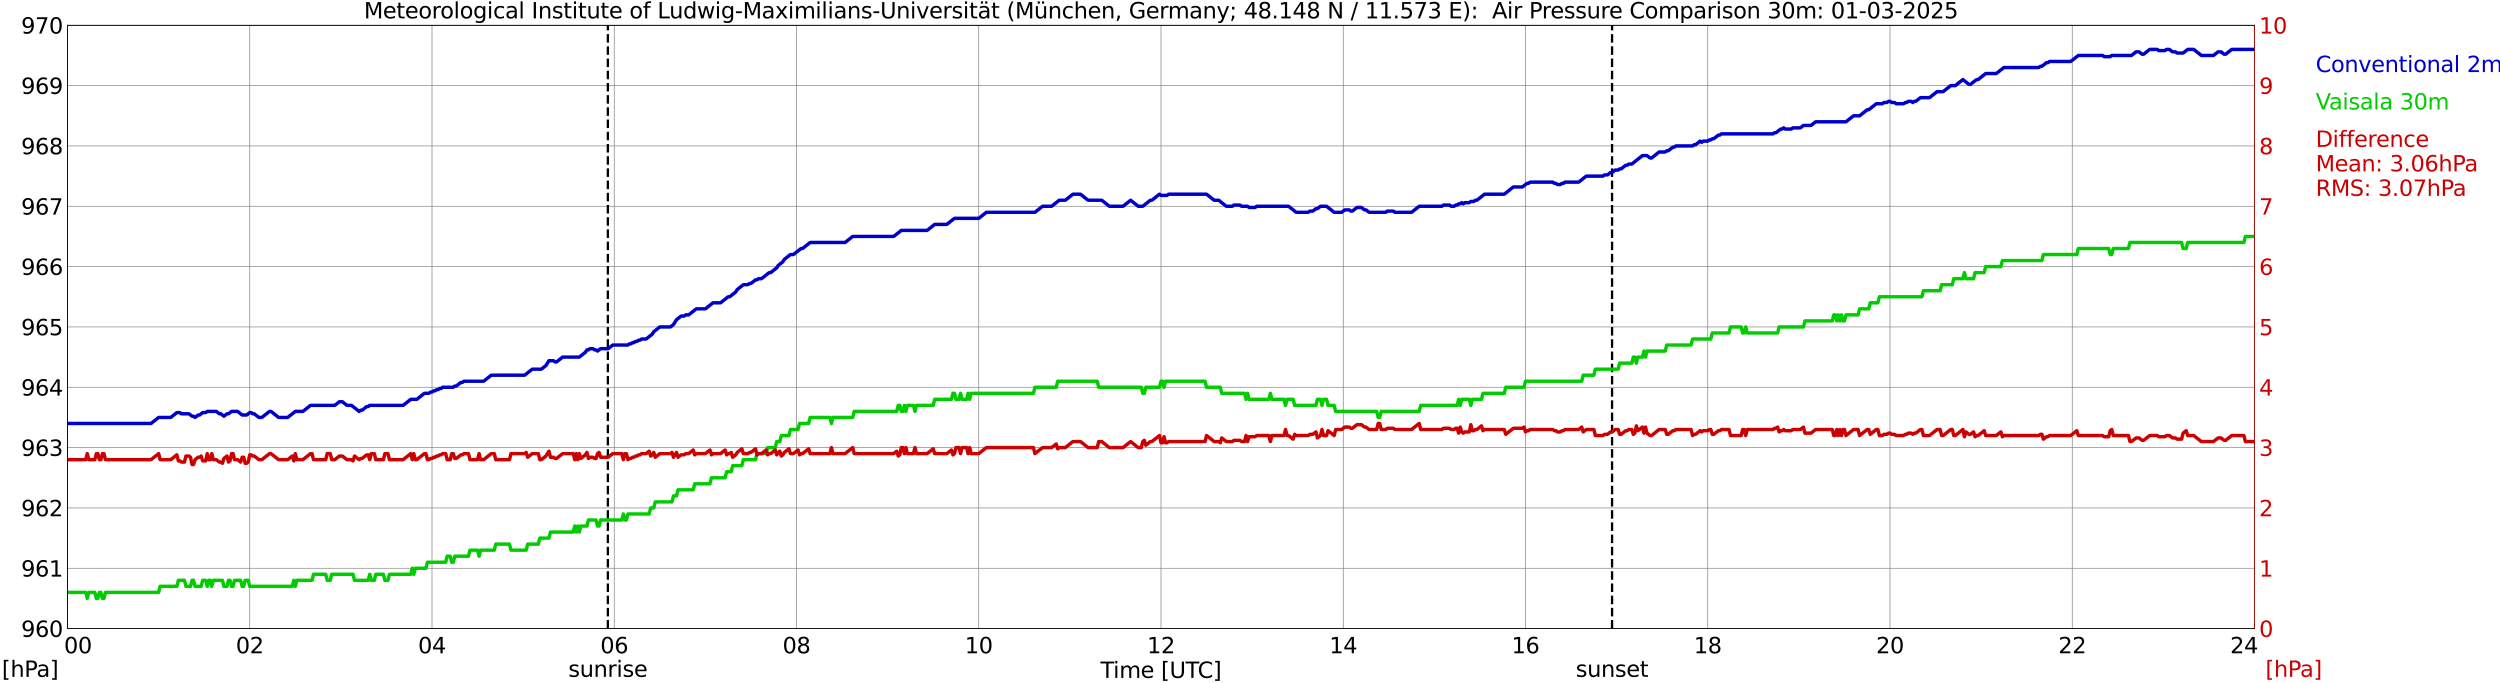 <?xml version="1.0" encoding="utf-8" standalone="no"?>
<!DOCTYPE svg PUBLIC "-//W3C//DTD SVG 1.1//EN"
  "http://www.w3.org/Graphics/SVG/1.1/DTD/svg11.dtd">
<svg xmlns:xlink="http://www.w3.org/1999/xlink" width="1085.4pt" height="296.64pt" viewBox="0 0 1085.4 296.64" xmlns="http://www.w3.org/2000/svg" version="1.1">
 <defs>
  <style type="text/css">*{stroke-linejoin: round; stroke-linecap: butt}</style>
 </defs>
 <g id="figure_1">
  <g id="patch_1">
   <path d="M 0 296.64 
L 1085.4 296.64 
L 1085.4 0 
L 0 0 
z
" style="fill: #ffffff"/>
  </g>
  <g id="axes_1">
   <g id="patch_2">
    <path d="M 29.306 272.909 
L 978.814 272.909 
L 978.814 10.976 
L 29.306 10.976 
z
" style="fill: #ffffff"/>
   </g>
   <g id="patch_3">
    <path d="M 978.814 272.909 
L 978.814 272.909 
L 978.814 10.976 
L 978.814 10.976 
z
" clip-path="url(#p3c52a4c020)" style="fill: #d3d3d3; opacity: 0.25; stroke: #d3d3d3; stroke-linejoin: miter"/>
   </g>
   <g id="matplotlib.axis_1">
    <g id="xtick_1">
     <g id="line2d_1">
      <path d="M 29.306 272.909 
L 29.306 10.976 
" clip-path="url(#p3c52a4c020)" style="fill: none; stroke: #808080; stroke-width: 0.3; stroke-linecap: square"/>
     </g>
     <g id="line2d_2"/>
     <g id="text_1">
      <!--    00 -->
      <g transform="translate(18.733 283.627) scale(0.095 -0.095)">
       <defs>
        <path id="DejaVuSans-20" transform="scale(0.016)"/>
        <path id="DejaVuSans-30" d="M 2034 4250 
Q 1547 4250 1301 3770 
Q 1056 3291 1056 2328 
Q 1056 1369 1301 889 
Q 1547 409 2034 409 
Q 2525 409 2770 889 
Q 3016 1369 3016 2328 
Q 3016 3291 2770 3770 
Q 2525 4250 2034 4250 
z
M 2034 4750 
Q 2819 4750 3233 4129 
Q 3647 3509 3647 2328 
Q 3647 1150 3233 529 
Q 2819 -91 2034 -91 
Q 1250 -91 836 529 
Q 422 1150 422 2328 
Q 422 3509 836 4129 
Q 1250 4750 2034 4750 
z
" transform="scale(0.016)"/>
       </defs>
       <use xlink:href="#DejaVuSans-20"/>
       <use xlink:href="#DejaVuSans-20" transform="translate(31.787 0)"/>
       <use xlink:href="#DejaVuSans-20" transform="translate(63.574 0)"/>
       <use xlink:href="#DejaVuSans-30" transform="translate(95.361 0)"/>
       <use xlink:href="#DejaVuSans-30" transform="translate(158.984 0)"/>
      </g>
     </g>
    </g>
    <g id="xtick_2">
     <g id="line2d_3">
      <path d="M 108.431 272.909 
L 108.431 10.976 
" clip-path="url(#p3c52a4c020)" style="fill: none; stroke: #808080; stroke-width: 0.3; stroke-linecap: square"/>
     </g>
     <g id="line2d_4"/>
     <g id="text_2">
      <!-- 02 -->
      <g transform="translate(102.387 283.627) scale(0.095 -0.095)">
       <defs>
        <path id="DejaVuSans-32" d="M 1228 531 
L 3431 531 
L 3431 0 
L 469 0 
L 469 531 
Q 828 903 1448 1529 
Q 2069 2156 2228 2338 
Q 2531 2678 2651 2914 
Q 2772 3150 2772 3378 
Q 2772 3750 2511 3984 
Q 2250 4219 1831 4219 
Q 1534 4219 1204 4116 
Q 875 4013 500 3803 
L 500 4441 
Q 881 4594 1212 4672 
Q 1544 4750 1819 4750 
Q 2544 4750 2975 4387 
Q 3406 4025 3406 3419 
Q 3406 3131 3298 2873 
Q 3191 2616 2906 2266 
Q 2828 2175 2409 1742 
Q 1991 1309 1228 531 
z
" transform="scale(0.016)"/>
       </defs>
       <use xlink:href="#DejaVuSans-30"/>
       <use xlink:href="#DejaVuSans-32" transform="translate(63.623 0)"/>
      </g>
     </g>
    </g>
    <g id="xtick_3">
     <g id="line2d_5">
      <path d="M 187.557 272.909 
L 187.557 10.976 
" clip-path="url(#p3c52a4c020)" style="fill: none; stroke: #808080; stroke-width: 0.3; stroke-linecap: square"/>
     </g>
     <g id="line2d_6"/>
     <g id="text_3">
      <!-- 04 -->
      <g transform="translate(181.513 283.627) scale(0.095 -0.095)">
       <defs>
        <path id="DejaVuSans-34" d="M 2419 4116 
L 825 1625 
L 2419 1625 
L 2419 4116 
z
M 2253 4666 
L 3047 4666 
L 3047 1625 
L 3713 1625 
L 3713 1100 
L 3047 1100 
L 3047 0 
L 2419 0 
L 2419 1100 
L 313 1100 
L 313 1709 
L 2253 4666 
z
" transform="scale(0.016)"/>
       </defs>
       <use xlink:href="#DejaVuSans-30"/>
       <use xlink:href="#DejaVuSans-34" transform="translate(63.623 0)"/>
      </g>
     </g>
    </g>
    <g id="xtick_4">
     <g id="line2d_7">
      <path d="M 266.683 272.909 
L 266.683 10.976 
" clip-path="url(#p3c52a4c020)" style="fill: none; stroke: #808080; stroke-width: 0.3; stroke-linecap: square"/>
     </g>
     <g id="line2d_8"/>
     <g id="text_4">
      <!-- 06 -->
      <g transform="translate(260.638 283.627) scale(0.095 -0.095)">
       <defs>
        <path id="DejaVuSans-36" d="M 2113 2584 
Q 1688 2584 1439 2293 
Q 1191 2003 1191 1497 
Q 1191 994 1439 701 
Q 1688 409 2113 409 
Q 2538 409 2786 701 
Q 3034 994 3034 1497 
Q 3034 2003 2786 2293 
Q 2538 2584 2113 2584 
z
M 3366 4563 
L 3366 3988 
Q 3128 4100 2886 4159 
Q 2644 4219 2406 4219 
Q 1781 4219 1451 3797 
Q 1122 3375 1075 2522 
Q 1259 2794 1537 2939 
Q 1816 3084 2150 3084 
Q 2853 3084 3261 2657 
Q 3669 2231 3669 1497 
Q 3669 778 3244 343 
Q 2819 -91 2113 -91 
Q 1303 -91 875 529 
Q 447 1150 447 2328 
Q 447 3434 972 4092 
Q 1497 4750 2381 4750 
Q 2619 4750 2861 4703 
Q 3103 4656 3366 4563 
z
" transform="scale(0.016)"/>
       </defs>
       <use xlink:href="#DejaVuSans-30"/>
       <use xlink:href="#DejaVuSans-36" transform="translate(63.623 0)"/>
      </g>
     </g>
    </g>
    <g id="xtick_5">
     <g id="line2d_9">
      <path d="M 345.808 272.909 
L 345.808 10.976 
" clip-path="url(#p3c52a4c020)" style="fill: none; stroke: #808080; stroke-width: 0.3; stroke-linecap: square"/>
     </g>
     <g id="line2d_10"/>
     <g id="text_5">
      <!-- 08 -->
      <g transform="translate(339.764 283.627) scale(0.095 -0.095)">
       <defs>
        <path id="DejaVuSans-38" d="M 2034 2216 
Q 1584 2216 1326 1975 
Q 1069 1734 1069 1313 
Q 1069 891 1326 650 
Q 1584 409 2034 409 
Q 2484 409 2743 651 
Q 3003 894 3003 1313 
Q 3003 1734 2745 1975 
Q 2488 2216 2034 2216 
z
M 1403 2484 
Q 997 2584 770 2862 
Q 544 3141 544 3541 
Q 544 4100 942 4425 
Q 1341 4750 2034 4750 
Q 2731 4750 3128 4425 
Q 3525 4100 3525 3541 
Q 3525 3141 3298 2862 
Q 3072 2584 2669 2484 
Q 3125 2378 3379 2068 
Q 3634 1759 3634 1313 
Q 3634 634 3220 271 
Q 2806 -91 2034 -91 
Q 1263 -91 848 271 
Q 434 634 434 1313 
Q 434 1759 690 2068 
Q 947 2378 1403 2484 
z
M 1172 3481 
Q 1172 3119 1398 2916 
Q 1625 2713 2034 2713 
Q 2441 2713 2670 2916 
Q 2900 3119 2900 3481 
Q 2900 3844 2670 4047 
Q 2441 4250 2034 4250 
Q 1625 4250 1398 4047 
Q 1172 3844 1172 3481 
z
" transform="scale(0.016)"/>
       </defs>
       <use xlink:href="#DejaVuSans-30"/>
       <use xlink:href="#DejaVuSans-38" transform="translate(63.623 0)"/>
      </g>
     </g>
    </g>
    <g id="xtick_6">
     <g id="line2d_11">
      <path d="M 424.934 272.909 
L 424.934 10.976 
" clip-path="url(#p3c52a4c020)" style="fill: none; stroke: #808080; stroke-width: 0.3; stroke-linecap: square"/>
     </g>
     <g id="line2d_12"/>
     <g id="text_6">
      <!-- 10 -->
      <g transform="translate(418.89 283.627) scale(0.095 -0.095)">
       <defs>
        <path id="DejaVuSans-31" d="M 794 531 
L 1825 531 
L 1825 4091 
L 703 3866 
L 703 4441 
L 1819 4666 
L 2450 4666 
L 2450 531 
L 3481 531 
L 3481 0 
L 794 0 
L 794 531 
z
" transform="scale(0.016)"/>
       </defs>
       <use xlink:href="#DejaVuSans-31"/>
       <use xlink:href="#DejaVuSans-30" transform="translate(63.623 0)"/>
      </g>
     </g>
    </g>
    <g id="xtick_7">
     <g id="line2d_13">
      <path d="M 504.06 272.909 
L 504.06 10.976 
" clip-path="url(#p3c52a4c020)" style="fill: none; stroke: #808080; stroke-width: 0.3; stroke-linecap: square"/>
     </g>
     <g id="line2d_14"/>
     <g id="text_7">
      <!-- 12 -->
      <g transform="translate(498.015 283.627) scale(0.095 -0.095)">
       <use xlink:href="#DejaVuSans-31"/>
       <use xlink:href="#DejaVuSans-32" transform="translate(63.623 0)"/>
      </g>
     </g>
    </g>
    <g id="xtick_8">
     <g id="line2d_15">
      <path d="M 583.185 272.909 
L 583.185 10.976 
" clip-path="url(#p3c52a4c020)" style="fill: none; stroke: #808080; stroke-width: 0.3; stroke-linecap: square"/>
     </g>
     <g id="line2d_16"/>
     <g id="text_8">
      <!-- 14 -->
      <g transform="translate(577.141 283.627) scale(0.095 -0.095)">
       <use xlink:href="#DejaVuSans-31"/>
       <use xlink:href="#DejaVuSans-34" transform="translate(63.623 0)"/>
      </g>
     </g>
    </g>
    <g id="xtick_9">
     <g id="line2d_17">
      <path d="M 662.311 272.909 
L 662.311 10.976 
" clip-path="url(#p3c52a4c020)" style="fill: none; stroke: #808080; stroke-width: 0.3; stroke-linecap: square"/>
     </g>
     <g id="line2d_18"/>
     <g id="text_9">
      <!-- 16 -->
      <g transform="translate(656.267 283.627) scale(0.095 -0.095)">
       <use xlink:href="#DejaVuSans-31"/>
       <use xlink:href="#DejaVuSans-36" transform="translate(63.623 0)"/>
      </g>
     </g>
    </g>
    <g id="xtick_10">
     <g id="line2d_19">
      <path d="M 741.437 272.909 
L 741.437 10.976 
" clip-path="url(#p3c52a4c020)" style="fill: none; stroke: #808080; stroke-width: 0.3; stroke-linecap: square"/>
     </g>
     <g id="line2d_20"/>
     <g id="text_10">
      <!-- 18 -->
      <g transform="translate(735.392 283.627) scale(0.095 -0.095)">
       <use xlink:href="#DejaVuSans-31"/>
       <use xlink:href="#DejaVuSans-38" transform="translate(63.623 0)"/>
      </g>
     </g>
    </g>
    <g id="xtick_11">
     <g id="line2d_21">
      <path d="M 820.562 272.909 
L 820.562 10.976 
" clip-path="url(#p3c52a4c020)" style="fill: none; stroke: #808080; stroke-width: 0.3; stroke-linecap: square"/>
     </g>
     <g id="line2d_22"/>
     <g id="text_11">
      <!-- 20 -->
      <g transform="translate(814.518 283.627) scale(0.095 -0.095)">
       <use xlink:href="#DejaVuSans-32"/>
       <use xlink:href="#DejaVuSans-30" transform="translate(63.623 0)"/>
      </g>
     </g>
    </g>
    <g id="xtick_12">
     <g id="line2d_23">
      <path d="M 899.688 272.909 
L 899.688 10.976 
" clip-path="url(#p3c52a4c020)" style="fill: none; stroke: #808080; stroke-width: 0.3; stroke-linecap: square"/>
     </g>
     <g id="line2d_24"/>
     <g id="text_12">
      <!-- 22 -->
      <g transform="translate(893.644 283.627) scale(0.095 -0.095)">
       <use xlink:href="#DejaVuSans-32"/>
       <use xlink:href="#DejaVuSans-32" transform="translate(63.623 0)"/>
      </g>
     </g>
    </g>
    <g id="xtick_13">
     <g id="line2d_25">
      <path d="M 978.814 272.909 
L 978.814 10.976 
" clip-path="url(#p3c52a4c020)" style="fill: none; stroke: #808080; stroke-width: 0.3; stroke-linecap: square"/>
     </g>
     <g id="line2d_26"/>
     <g id="text_13">
      <!-- 24    -->
      <g transform="translate(968.241 283.627) scale(0.095 -0.095)">
       <use xlink:href="#DejaVuSans-32"/>
       <use xlink:href="#DejaVuSans-34" transform="translate(63.623 0)"/>
       <use xlink:href="#DejaVuSans-20" transform="translate(127.246 0)"/>
       <use xlink:href="#DejaVuSans-20" transform="translate(159.033 0)"/>
       <use xlink:href="#DejaVuSans-20" transform="translate(190.82 0)"/>
      </g>
     </g>
    </g>
    <g id="text_14">
     <!-- Time [UTC] -->
     <g transform="translate(477.806 294.322) scale(0.095 -0.095)">
      <defs>
       <path id="DejaVuSans-54" d="M -19 4666 
L 3928 4666 
L 3928 4134 
L 2272 4134 
L 2272 0 
L 1638 0 
L 1638 4134 
L -19 4134 
L -19 4666 
z
" transform="scale(0.016)"/>
       <path id="DejaVuSans-69" d="M 603 3500 
L 1178 3500 
L 1178 0 
L 603 0 
L 603 3500 
z
M 603 4863 
L 1178 4863 
L 1178 4134 
L 603 4134 
L 603 4863 
z
" transform="scale(0.016)"/>
       <path id="DejaVuSans-6d" d="M 3328 2828 
Q 3544 3216 3844 3400 
Q 4144 3584 4550 3584 
Q 5097 3584 5394 3201 
Q 5691 2819 5691 2113 
L 5691 0 
L 5113 0 
L 5113 2094 
Q 5113 2597 4934 2840 
Q 4756 3084 4391 3084 
Q 3944 3084 3684 2787 
Q 3425 2491 3425 1978 
L 3425 0 
L 2847 0 
L 2847 2094 
Q 2847 2600 2669 2842 
Q 2491 3084 2119 3084 
Q 1678 3084 1418 2786 
Q 1159 2488 1159 1978 
L 1159 0 
L 581 0 
L 581 3500 
L 1159 3500 
L 1159 2956 
Q 1356 3278 1631 3431 
Q 1906 3584 2284 3584 
Q 2666 3584 2933 3390 
Q 3200 3197 3328 2828 
z
" transform="scale(0.016)"/>
       <path id="DejaVuSans-65" d="M 3597 1894 
L 3597 1613 
L 953 1613 
Q 991 1019 1311 708 
Q 1631 397 2203 397 
Q 2534 397 2845 478 
Q 3156 559 3463 722 
L 3463 178 
Q 3153 47 2828 -22 
Q 2503 -91 2169 -91 
Q 1331 -91 842 396 
Q 353 884 353 1716 
Q 353 2575 817 3079 
Q 1281 3584 2069 3584 
Q 2775 3584 3186 3129 
Q 3597 2675 3597 1894 
z
M 3022 2063 
Q 3016 2534 2758 2815 
Q 2500 3097 2075 3097 
Q 1594 3097 1305 2825 
Q 1016 2553 972 2059 
L 3022 2063 
z
" transform="scale(0.016)"/>
       <path id="DejaVuSans-5b" d="M 550 4863 
L 1875 4863 
L 1875 4416 
L 1125 4416 
L 1125 -397 
L 1875 -397 
L 1875 -844 
L 550 -844 
L 550 4863 
z
" transform="scale(0.016)"/>
       <path id="DejaVuSans-55" d="M 556 4666 
L 1191 4666 
L 1191 1831 
Q 1191 1081 1462 751 
Q 1734 422 2344 422 
Q 2950 422 3222 751 
Q 3494 1081 3494 1831 
L 3494 4666 
L 4128 4666 
L 4128 1753 
Q 4128 841 3676 375 
Q 3225 -91 2344 -91 
Q 1459 -91 1007 375 
Q 556 841 556 1753 
L 556 4666 
z
" transform="scale(0.016)"/>
       <path id="DejaVuSans-43" d="M 4122 4306 
L 4122 3641 
Q 3803 3938 3442 4084 
Q 3081 4231 2675 4231 
Q 1875 4231 1450 3742 
Q 1025 3253 1025 2328 
Q 1025 1406 1450 917 
Q 1875 428 2675 428 
Q 3081 428 3442 575 
Q 3803 722 4122 1019 
L 4122 359 
Q 3791 134 3420 21 
Q 3050 -91 2638 -91 
Q 1578 -91 968 557 
Q 359 1206 359 2328 
Q 359 3453 968 4101 
Q 1578 4750 2638 4750 
Q 3056 4750 3426 4639 
Q 3797 4528 4122 4306 
z
" transform="scale(0.016)"/>
       <path id="DejaVuSans-5d" d="M 1947 4863 
L 1947 -844 
L 622 -844 
L 622 -397 
L 1369 -397 
L 1369 4416 
L 622 4416 
L 622 4863 
L 1947 4863 
z
" transform="scale(0.016)"/>
      </defs>
      <use xlink:href="#DejaVuSans-54"/>
      <use xlink:href="#DejaVuSans-69" transform="translate(57.959 0)"/>
      <use xlink:href="#DejaVuSans-6d" transform="translate(85.742 0)"/>
      <use xlink:href="#DejaVuSans-65" transform="translate(183.154 0)"/>
      <use xlink:href="#DejaVuSans-20" transform="translate(244.678 0)"/>
      <use xlink:href="#DejaVuSans-5b" transform="translate(276.465 0)"/>
      <use xlink:href="#DejaVuSans-55" transform="translate(315.479 0)"/>
      <use xlink:href="#DejaVuSans-54" transform="translate(388.672 0)"/>
      <use xlink:href="#DejaVuSans-43" transform="translate(443.881 0)"/>
      <use xlink:href="#DejaVuSans-5d" transform="translate(513.705 0)"/>
     </g>
    </g>
   </g>
   <g id="matplotlib.axis_2">
    <g id="ytick_1">
     <g id="line2d_27">
      <path d="M 29.306 272.909 
L 978.814 272.909 
" clip-path="url(#p3c52a4c020)" style="fill: none; stroke: #808080; stroke-width: 0.3; stroke-linecap: square"/>
     </g>
     <g id="line2d_28"/>
     <g id="text_15">
      <!-- 960 -->
      <g transform="translate(9.173 276.518) scale(0.095 -0.095)">
       <defs>
        <path id="DejaVuSans-39" d="M 703 97 
L 703 672 
Q 941 559 1184 500 
Q 1428 441 1663 441 
Q 2288 441 2617 861 
Q 2947 1281 2994 2138 
Q 2813 1869 2534 1725 
Q 2256 1581 1919 1581 
Q 1219 1581 811 2004 
Q 403 2428 403 3163 
Q 403 3881 828 4315 
Q 1253 4750 1959 4750 
Q 2769 4750 3195 4129 
Q 3622 3509 3622 2328 
Q 3622 1225 3098 567 
Q 2575 -91 1691 -91 
Q 1453 -91 1209 -44 
Q 966 3 703 97 
z
M 1959 2075 
Q 2384 2075 2632 2365 
Q 2881 2656 2881 3163 
Q 2881 3666 2632 3958 
Q 2384 4250 1959 4250 
Q 1534 4250 1286 3958 
Q 1038 3666 1038 3163 
Q 1038 2656 1286 2365 
Q 1534 2075 1959 2075 
z
" transform="scale(0.016)"/>
       </defs>
       <use xlink:href="#DejaVuSans-39"/>
       <use xlink:href="#DejaVuSans-36" transform="translate(63.623 0)"/>
       <use xlink:href="#DejaVuSans-30" transform="translate(127.246 0)"/>
      </g>
     </g>
    </g>
    <g id="ytick_2">
     <g id="line2d_29">
      <path d="M 29.306 246.715 
L 978.814 246.715 
" clip-path="url(#p3c52a4c020)" style="fill: none; stroke: #808080; stroke-width: 0.3; stroke-linecap: square"/>
     </g>
     <g id="line2d_30"/>
     <g id="text_16">
      <!-- 961 -->
      <g transform="translate(9.173 250.325) scale(0.095 -0.095)">
       <use xlink:href="#DejaVuSans-39"/>
       <use xlink:href="#DejaVuSans-36" transform="translate(63.623 0)"/>
       <use xlink:href="#DejaVuSans-31" transform="translate(127.246 0)"/>
      </g>
     </g>
    </g>
    <g id="ytick_3">
     <g id="line2d_31">
      <path d="M 29.306 220.522 
L 978.814 220.522 
" clip-path="url(#p3c52a4c020)" style="fill: none; stroke: #808080; stroke-width: 0.3; stroke-linecap: square"/>
     </g>
     <g id="line2d_32"/>
     <g id="text_17">
      <!-- 962 -->
      <g transform="translate(9.173 224.131) scale(0.095 -0.095)">
       <use xlink:href="#DejaVuSans-39"/>
       <use xlink:href="#DejaVuSans-36" transform="translate(63.623 0)"/>
       <use xlink:href="#DejaVuSans-32" transform="translate(127.246 0)"/>
      </g>
     </g>
    </g>
    <g id="ytick_4">
     <g id="line2d_33">
      <path d="M 29.306 194.329 
L 978.814 194.329 
" clip-path="url(#p3c52a4c020)" style="fill: none; stroke: #808080; stroke-width: 0.3; stroke-linecap: square"/>
     </g>
     <g id="line2d_34"/>
     <g id="text_18">
      <!-- 963 -->
      <g transform="translate(9.173 197.938) scale(0.095 -0.095)">
       <defs>
        <path id="DejaVuSans-33" d="M 2597 2516 
Q 3050 2419 3304 2112 
Q 3559 1806 3559 1356 
Q 3559 666 3084 287 
Q 2609 -91 1734 -91 
Q 1441 -91 1130 -33 
Q 819 25 488 141 
L 488 750 
Q 750 597 1062 519 
Q 1375 441 1716 441 
Q 2309 441 2620 675 
Q 2931 909 2931 1356 
Q 2931 1769 2642 2001 
Q 2353 2234 1838 2234 
L 1294 2234 
L 1294 2753 
L 1863 2753 
Q 2328 2753 2575 2939 
Q 2822 3125 2822 3475 
Q 2822 3834 2567 4026 
Q 2313 4219 1838 4219 
Q 1578 4219 1281 4162 
Q 984 4106 628 3988 
L 628 4550 
Q 988 4650 1302 4700 
Q 1616 4750 1894 4750 
Q 2613 4750 3031 4423 
Q 3450 4097 3450 3541 
Q 3450 3153 3228 2886 
Q 3006 2619 2597 2516 
z
" transform="scale(0.016)"/>
       </defs>
       <use xlink:href="#DejaVuSans-39"/>
       <use xlink:href="#DejaVuSans-36" transform="translate(63.623 0)"/>
       <use xlink:href="#DejaVuSans-33" transform="translate(127.246 0)"/>
      </g>
     </g>
    </g>
    <g id="ytick_5">
     <g id="line2d_35">
      <path d="M 29.306 168.136 
L 978.814 168.136 
" clip-path="url(#p3c52a4c020)" style="fill: none; stroke: #808080; stroke-width: 0.3; stroke-linecap: square"/>
     </g>
     <g id="line2d_36"/>
     <g id="text_19">
      <!-- 964 -->
      <g transform="translate(9.173 171.745) scale(0.095 -0.095)">
       <use xlink:href="#DejaVuSans-39"/>
       <use xlink:href="#DejaVuSans-36" transform="translate(63.623 0)"/>
       <use xlink:href="#DejaVuSans-34" transform="translate(127.246 0)"/>
      </g>
     </g>
    </g>
    <g id="ytick_6">
     <g id="line2d_37">
      <path d="M 29.306 141.942 
L 978.814 141.942 
" clip-path="url(#p3c52a4c020)" style="fill: none; stroke: #808080; stroke-width: 0.3; stroke-linecap: square"/>
     </g>
     <g id="line2d_38"/>
     <g id="text_20">
      <!-- 965 -->
      <g transform="translate(9.173 145.551) scale(0.095 -0.095)">
       <defs>
        <path id="DejaVuSans-35" d="M 691 4666 
L 3169 4666 
L 3169 4134 
L 1269 4134 
L 1269 2991 
Q 1406 3038 1543 3061 
Q 1681 3084 1819 3084 
Q 2600 3084 3056 2656 
Q 3513 2228 3513 1497 
Q 3513 744 3044 326 
Q 2575 -91 1722 -91 
Q 1428 -91 1123 -41 
Q 819 9 494 109 
L 494 744 
Q 775 591 1075 516 
Q 1375 441 1709 441 
Q 2250 441 2565 725 
Q 2881 1009 2881 1497 
Q 2881 1984 2565 2268 
Q 2250 2553 1709 2553 
Q 1456 2553 1204 2497 
Q 953 2441 691 2322 
L 691 4666 
z
" transform="scale(0.016)"/>
       </defs>
       <use xlink:href="#DejaVuSans-39"/>
       <use xlink:href="#DejaVuSans-36" transform="translate(63.623 0)"/>
       <use xlink:href="#DejaVuSans-35" transform="translate(127.246 0)"/>
      </g>
     </g>
    </g>
    <g id="ytick_7">
     <g id="line2d_39">
      <path d="M 29.306 115.749 
L 978.814 115.749 
" clip-path="url(#p3c52a4c020)" style="fill: none; stroke: #808080; stroke-width: 0.3; stroke-linecap: square"/>
     </g>
     <g id="line2d_40"/>
     <g id="text_21">
      <!-- 966 -->
      <g transform="translate(9.173 119.358) scale(0.095 -0.095)">
       <use xlink:href="#DejaVuSans-39"/>
       <use xlink:href="#DejaVuSans-36" transform="translate(63.623 0)"/>
       <use xlink:href="#DejaVuSans-36" transform="translate(127.246 0)"/>
      </g>
     </g>
    </g>
    <g id="ytick_8">
     <g id="line2d_41">
      <path d="M 29.306 89.556 
L 978.814 89.556 
" clip-path="url(#p3c52a4c020)" style="fill: none; stroke: #808080; stroke-width: 0.3; stroke-linecap: square"/>
     </g>
     <g id="line2d_42"/>
     <g id="text_22">
      <!-- 967 -->
      <g transform="translate(9.173 93.165) scale(0.095 -0.095)">
       <defs>
        <path id="DejaVuSans-37" d="M 525 4666 
L 3525 4666 
L 3525 4397 
L 1831 0 
L 1172 0 
L 2766 4134 
L 525 4134 
L 525 4666 
z
" transform="scale(0.016)"/>
       </defs>
       <use xlink:href="#DejaVuSans-39"/>
       <use xlink:href="#DejaVuSans-36" transform="translate(63.623 0)"/>
       <use xlink:href="#DejaVuSans-37" transform="translate(127.246 0)"/>
      </g>
     </g>
    </g>
    <g id="ytick_9">
     <g id="line2d_43">
      <path d="M 29.306 63.362 
L 978.814 63.362 
" clip-path="url(#p3c52a4c020)" style="fill: none; stroke: #808080; stroke-width: 0.3; stroke-linecap: square"/>
     </g>
     <g id="line2d_44"/>
     <g id="text_23">
      <!-- 968 -->
      <g transform="translate(9.173 66.972) scale(0.095 -0.095)">
       <use xlink:href="#DejaVuSans-39"/>
       <use xlink:href="#DejaVuSans-36" transform="translate(63.623 0)"/>
       <use xlink:href="#DejaVuSans-38" transform="translate(127.246 0)"/>
      </g>
     </g>
    </g>
    <g id="ytick_10">
     <g id="line2d_45">
      <path d="M 29.306 37.169 
L 978.814 37.169 
" clip-path="url(#p3c52a4c020)" style="fill: none; stroke: #808080; stroke-width: 0.3; stroke-linecap: square"/>
     </g>
     <g id="line2d_46"/>
     <g id="text_24">
      <!-- 969 -->
      <g transform="translate(9.173 40.778) scale(0.095 -0.095)">
       <use xlink:href="#DejaVuSans-39"/>
       <use xlink:href="#DejaVuSans-36" transform="translate(63.623 0)"/>
       <use xlink:href="#DejaVuSans-39" transform="translate(127.246 0)"/>
      </g>
     </g>
    </g>
    <g id="ytick_11">
     <g id="line2d_47">
      <path d="M 29.306 10.976 
L 978.814 10.976 
" clip-path="url(#p3c52a4c020)" style="fill: none; stroke: #808080; stroke-width: 0.3; stroke-linecap: square"/>
     </g>
     <g id="line2d_48"/>
     <g id="text_25">
      <!-- 970 -->
      <g transform="translate(9.173 14.585) scale(0.095 -0.095)">
       <use xlink:href="#DejaVuSans-39"/>
       <use xlink:href="#DejaVuSans-37" transform="translate(63.623 0)"/>
       <use xlink:href="#DejaVuSans-30" transform="translate(127.246 0)"/>
      </g>
     </g>
    </g>
   </g>
   <g id="line2d_49">
    <path d="M 263.913 272.909 
L 263.913 10.976 
" clip-path="url(#p3c52a4c020)" style="fill: none; stroke-dasharray: 3.7,1.6; stroke-dashoffset: 0; stroke: #000000"/>
   </g>
   <g id="line2d_50">
    <path d="M 699.896 272.909 
L 699.896 10.976 
" clip-path="url(#p3c52a4c020)" style="fill: none; stroke-dasharray: 3.7,1.6; stroke-dashoffset: 0; stroke: #000000"/>
   </g>
   <g id="line2d_51">
    <path d="M 29.306 183.852 
L 65.572 183.852 
L 68.869 181.232 
L 74.144 181.232 
L 76.781 179.137 
L 78.1 179.137 
L 78.759 179.661 
L 82.056 179.661 
L 83.375 180.708 
L 84.034 180.708 
L 84.694 181.232 
L 86.013 180.184 
L 86.672 180.184 
L 87.991 179.137 
L 89.309 179.137 
L 89.969 178.613 
L 93.925 178.613 
L 95.244 179.661 
L 95.903 179.661 
L 97.222 180.708 
L 98.541 179.661 
L 99.2 179.661 
L 100.519 178.613 
L 103.156 178.613 
L 105.135 180.184 
L 107.113 180.184 
L 108.431 179.137 
L 109.091 179.137 
L 109.75 179.661 
L 110.41 179.661 
L 112.388 181.232 
L 113.707 181.232 
L 117.003 178.613 
L 117.663 178.613 
L 120.96 181.232 
L 124.916 181.232 
L 128.213 178.613 
L 131.51 178.613 
L 134.807 175.994 
L 145.357 175.994 
L 147.335 174.422 
L 148.654 174.422 
L 150.632 175.994 
L 152.61 175.994 
L 155.907 178.613 
L 156.566 178.089 
L 157.226 178.089 
L 159.204 176.517 
L 159.863 176.517 
L 160.523 175.994 
L 175.029 175.994 
L 178.326 173.374 
L 180.963 173.374 
L 184.26 170.755 
L 186.238 170.755 
L 186.898 170.231 
L 187.557 170.231 
L 188.216 169.707 
L 188.876 169.707 
L 189.535 169.183 
L 190.195 169.183 
L 190.854 168.659 
L 191.513 168.659 
L 192.173 168.136 
L 196.788 168.136 
L 197.448 167.612 
L 198.107 167.612 
L 200.085 166.04 
L 200.745 166.04 
L 201.404 165.516 
L 209.976 165.516 
L 213.273 162.897 
L 227.779 162.897 
L 231.076 160.278 
L 235.033 160.278 
L 237.011 158.706 
L 238.329 156.61 
L 240.308 156.61 
L 240.967 157.134 
L 241.626 157.134 
L 244.264 155.039 
L 251.517 155.039 
L 254.155 152.943 
L 254.814 151.896 
L 255.473 151.896 
L 256.133 151.372 
L 257.451 151.372 
L 258.111 151.896 
L 258.77 151.896 
L 259.43 152.42 
L 260.748 151.372 
L 264.045 151.372 
L 266.023 149.8 
L 272.617 149.8 
L 273.277 149.276 
L 273.936 149.276 
L 274.595 148.753 
L 275.255 148.753 
L 275.914 148.229 
L 276.573 148.229 
L 277.233 147.705 
L 277.892 147.705 
L 278.552 147.181 
L 280.53 147.181 
L 283.167 145.085 
L 283.827 144.038 
L 286.464 141.942 
L 291.08 141.942 
L 292.399 140.895 
L 293.717 138.799 
L 295.696 137.227 
L 297.014 137.227 
L 297.674 136.704 
L 298.992 136.704 
L 302.289 134.084 
L 306.246 134.084 
L 309.543 131.465 
L 312.839 131.465 
L 316.136 128.846 
L 316.796 128.846 
L 319.433 126.75 
L 320.093 125.702 
L 322.73 123.607 
L 324.708 123.607 
L 325.368 123.083 
L 326.027 123.083 
L 328.005 121.511 
L 328.665 121.511 
L 329.324 120.988 
L 330.643 120.988 
L 333.94 118.368 
L 334.599 118.368 
L 337.236 116.273 
L 337.896 115.225 
L 339.874 113.653 
L 340.533 112.606 
L 343.171 110.51 
L 344.49 110.51 
L 347.787 107.891 
L 348.446 107.891 
L 351.743 105.272 
L 366.909 105.272 
L 370.206 102.652 
L 388.009 102.652 
L 391.306 100.033 
L 402.515 100.033 
L 405.812 97.414 
L 411.087 97.414 
L 414.384 94.794 
L 424.934 94.794 
L 428.231 92.175 
L 449.331 92.175 
L 452.628 89.556 
L 456.584 89.556 
L 459.881 86.936 
L 462.519 86.936 
L 465.816 84.317 
L 469.113 84.317 
L 472.409 86.936 
L 478.344 86.936 
L 481.641 89.556 
L 487.575 89.556 
L 490.872 86.936 
L 494.169 89.556 
L 496.147 89.556 
L 499.444 86.936 
L 500.103 86.936 
L 503.4 84.317 
L 504.06 84.841 
L 506.697 84.841 
L 507.357 84.317 
L 523.841 84.317 
L 527.138 86.936 
L 529.116 86.936 
L 532.413 89.556 
L 535.051 89.556 
L 535.71 89.032 
L 538.348 89.032 
L 539.007 89.556 
L 541.644 89.556 
L 542.304 90.079 
L 544.941 90.079 
L 545.601 89.556 
L 559.448 89.556 
L 562.745 92.175 
L 568.02 92.175 
L 568.679 91.651 
L 569.998 91.651 
L 571.317 90.603 
L 571.976 90.603 
L 573.295 89.556 
L 575.932 89.556 
L 579.229 92.175 
L 582.526 92.175 
L 583.845 91.127 
L 585.823 91.127 
L 586.482 91.651 
L 587.142 91.651 
L 589.12 90.079 
L 591.098 90.079 
L 592.417 91.127 
L 593.076 91.127 
L 594.395 92.175 
L 601.648 92.175 
L 602.307 91.651 
L 604.945 91.651 
L 605.604 92.175 
L 612.858 92.175 
L 616.154 89.556 
L 626.045 89.556 
L 626.705 89.032 
L 629.342 89.032 
L 630.001 89.556 
L 631.32 89.556 
L 631.98 89.032 
L 632.639 89.032 
L 633.298 88.508 
L 633.958 88.508 
L 634.617 87.984 
L 635.276 88.508 
L 635.936 87.984 
L 637.914 87.984 
L 638.573 87.46 
L 639.892 87.46 
L 640.552 86.936 
L 641.211 86.936 
L 644.508 84.317 
L 653.08 84.317 
L 657.036 81.174 
L 660.992 81.174 
L 662.97 79.602 
L 663.63 79.602 
L 664.289 79.078 
L 674.18 79.078 
L 674.839 79.602 
L 675.499 79.602 
L 676.158 80.126 
L 677.477 80.126 
L 678.136 79.602 
L 678.796 79.602 
L 679.455 79.078 
L 685.389 79.078 
L 688.686 76.459 
L 695.939 76.459 
L 696.599 75.935 
L 697.918 75.935 
L 699.236 74.887 
L 699.896 74.887 
L 701.215 73.84 
L 702.533 73.84 
L 703.193 73.316 
L 703.852 73.316 
L 705.83 71.744 
L 706.49 71.744 
L 707.149 71.22 
L 708.468 71.22 
L 713.083 67.553 
L 715.062 67.553 
L 716.38 68.601 
L 717.04 68.601 
L 720.337 65.982 
L 722.974 65.982 
L 723.633 65.458 
L 724.293 65.458 
L 726.271 63.886 
L 726.93 63.886 
L 727.59 63.362 
L 734.843 63.362 
L 735.502 62.838 
L 736.162 62.838 
L 738.14 61.267 
L 738.799 61.791 
L 739.459 61.267 
L 741.437 61.267 
L 742.096 60.743 
L 742.756 60.743 
L 743.415 60.219 
L 744.074 60.219 
L 746.052 58.648 
L 746.712 58.648 
L 747.371 58.124 
L 769.79 58.124 
L 770.449 57.6 
L 771.109 57.6 
L 773.087 56.028 
L 773.746 56.028 
L 774.406 55.504 
L 775.065 56.028 
L 777.703 56.028 
L 778.362 55.504 
L 781.659 55.504 
L 782.978 54.457 
L 786.275 54.457 
L 788.253 52.885 
L 801.44 52.885 
L 804.737 50.266 
L 807.375 50.266 
L 810.672 47.646 
L 811.331 47.646 
L 814.628 45.027 
L 817.265 45.027 
L 817.925 44.503 
L 819.244 44.503 
L 819.903 43.979 
L 820.562 43.979 
L 821.222 44.503 
L 822.541 44.503 
L 823.2 45.027 
L 826.497 45.027 
L 827.156 44.503 
L 827.816 44.503 
L 828.475 43.979 
L 829.794 43.979 
L 830.453 44.503 
L 831.112 43.979 
L 831.772 43.979 
L 833.75 42.408 
L 837.706 42.408 
L 841.003 39.788 
L 843.641 39.788 
L 846.938 37.169 
L 848.916 37.169 
L 852.213 34.55 
L 854.85 36.645 
L 855.51 36.645 
L 858.147 34.55 
L 858.806 34.55 
L 862.103 31.93 
L 866.719 31.93 
L 870.016 29.311 
L 885.182 29.311 
L 885.841 28.787 
L 886.5 28.787 
L 888.479 27.216 
L 889.138 27.216 
L 889.797 26.692 
L 899.029 26.692 
L 902.326 24.072 
L 912.876 24.072 
L 913.535 24.596 
L 916.173 24.596 
L 916.832 24.072 
L 925.404 24.072 
L 927.382 22.501 
L 928.701 22.501 
L 930.02 23.548 
L 930.679 23.548 
L 933.316 21.453 
L 936.613 21.453 
L 937.273 21.977 
L 939.91 21.977 
L 940.57 21.453 
L 941.888 21.453 
L 943.207 22.501 
L 944.526 22.501 
L 945.185 23.025 
L 947.823 23.025 
L 949.801 21.453 
L 952.438 21.453 
L 955.735 24.072 
L 961.01 24.072 
L 962.989 22.501 
L 964.307 22.501 
L 965.626 23.548 
L 966.285 23.548 
L 968.923 21.453 
L 978.154 21.453 
L 978.154 21.453 
" clip-path="url(#p3c52a4c020)" style="fill: none; stroke: #0000cc; stroke-width: 1.5; stroke-linecap: square"/>
   </g>
   <g id="line2d_52">
    <path d="M 29.306 257.193 
L 37.218 257.193 
L 37.878 259.812 
L 38.537 257.193 
L 41.175 257.193 
L 41.834 259.812 
L 42.493 259.812 
L 43.153 257.193 
L 43.812 257.193 
L 44.472 259.812 
L 45.131 259.812 
L 45.79 257.193 
L 68.869 257.193 
L 69.528 254.573 
L 76.781 254.573 
L 77.441 251.954 
L 80.078 251.954 
L 80.737 254.573 
L 82.716 254.573 
L 83.375 251.954 
L 84.034 251.954 
L 84.694 254.573 
L 87.331 254.573 
L 87.991 251.954 
L 89.309 251.954 
L 89.969 254.573 
L 90.628 251.954 
L 91.288 251.954 
L 91.947 254.573 
L 92.606 251.954 
L 96.563 251.954 
L 97.222 254.573 
L 98.541 254.573 
L 99.2 251.954 
L 99.86 251.954 
L 100.519 254.573 
L 101.178 254.573 
L 101.838 251.954 
L 104.475 251.954 
L 105.135 254.573 
L 105.794 254.573 
L 106.453 251.954 
L 107.772 251.954 
L 108.431 254.573 
L 126.894 254.573 
L 127.553 251.954 
L 128.213 254.573 
L 128.872 251.954 
L 135.466 251.954 
L 136.125 249.335 
L 141.4 249.335 
L 142.06 251.954 
L 143.379 251.954 
L 144.038 249.335 
L 153.269 249.335 
L 153.929 251.954 
L 159.863 251.954 
L 160.523 249.335 
L 161.182 251.954 
L 162.501 251.954 
L 163.16 249.335 
L 166.457 249.335 
L 167.116 251.954 
L 168.435 251.954 
L 169.094 249.335 
L 178.326 249.335 
L 178.985 246.715 
L 179.645 249.335 
L 180.304 246.715 
L 184.92 246.715 
L 185.579 244.096 
L 193.492 244.096 
L 194.151 241.477 
L 195.47 241.477 
L 196.129 244.096 
L 196.788 244.096 
L 197.448 241.477 
L 203.382 241.477 
L 204.042 238.857 
L 207.339 238.857 
L 207.998 241.477 
L 208.657 238.857 
L 214.592 238.857 
L 215.251 236.238 
L 221.186 236.238 
L 221.845 238.857 
L 228.439 238.857 
L 229.098 236.238 
L 233.714 236.238 
L 234.373 233.619 
L 238.329 233.619 
L 238.989 231 
L 248.88 231 
L 249.539 228.38 
L 250.198 231 
L 250.858 228.38 
L 251.517 231 
L 252.176 228.38 
L 254.814 228.38 
L 255.473 225.761 
L 258.77 225.761 
L 259.43 228.38 
L 260.089 228.38 
L 260.748 225.761 
L 269.98 225.761 
L 270.639 223.142 
L 271.298 225.761 
L 271.958 225.761 
L 272.617 223.142 
L 281.849 223.142 
L 282.508 220.522 
L 283.827 220.522 
L 284.486 217.903 
L 291.739 217.903 
L 292.399 215.284 
L 293.717 215.284 
L 294.377 212.664 
L 300.971 212.664 
L 301.63 210.045 
L 308.224 210.045 
L 308.883 207.426 
L 314.818 207.426 
L 315.477 204.806 
L 317.455 204.806 
L 318.114 202.187 
L 322.071 202.187 
L 322.73 199.568 
L 328.005 199.568 
L 328.665 196.948 
L 332.621 196.948 
L 333.28 194.329 
L 336.577 194.329 
L 337.236 191.71 
L 338.555 191.71 
L 339.215 189.09 
L 342.512 189.09 
L 343.171 186.471 
L 346.468 186.471 
L 347.127 183.852 
L 351.083 183.852 
L 351.743 181.232 
L 360.315 181.232 
L 360.974 183.852 
L 361.634 181.232 
L 370.206 181.232 
L 370.865 178.613 
L 389.328 178.613 
L 389.987 175.994 
L 390.646 175.994 
L 391.306 178.613 
L 391.965 178.613 
L 392.624 175.994 
L 393.284 178.613 
L 393.943 175.994 
L 396.581 175.994 
L 397.24 178.613 
L 397.899 175.994 
L 405.153 175.994 
L 405.812 173.374 
L 413.065 173.374 
L 413.725 170.755 
L 414.384 170.755 
L 415.043 173.374 
L 416.362 173.374 
L 417.022 170.755 
L 417.681 173.374 
L 419.659 173.374 
L 420.318 170.755 
L 420.978 173.374 
L 421.637 170.755 
L 448.672 170.755 
L 449.331 168.136 
L 458.563 168.136 
L 459.222 165.516 
L 476.366 165.516 
L 477.025 168.136 
L 495.488 168.136 
L 496.147 170.755 
L 496.807 170.755 
L 497.466 168.136 
L 503.4 168.136 
L 504.06 165.516 
L 504.719 165.516 
L 505.379 168.136 
L 506.038 165.516 
L 523.182 165.516 
L 523.841 168.136 
L 529.776 168.136 
L 530.435 170.755 
L 540.326 170.755 
L 540.985 173.374 
L 541.644 170.755 
L 542.304 173.374 
L 550.876 173.374 
L 551.535 170.755 
L 552.195 173.374 
L 557.47 173.374 
L 558.129 175.994 
L 558.788 173.374 
L 561.426 173.374 
L 562.085 175.994 
L 571.317 175.994 
L 571.976 173.374 
L 573.295 173.374 
L 573.954 175.994 
L 574.613 173.374 
L 575.932 173.374 
L 576.592 175.994 
L 579.229 175.994 
L 579.889 178.613 
L 597.692 178.613 
L 598.351 181.232 
L 599.011 181.232 
L 599.67 178.613 
L 616.154 178.613 
L 616.814 175.994 
L 632.639 175.994 
L 633.298 173.374 
L 633.958 175.994 
L 634.617 173.374 
L 637.914 173.374 
L 638.573 175.994 
L 639.233 173.374 
L 643.189 173.374 
L 643.848 170.755 
L 653.08 170.755 
L 653.739 168.136 
L 661.652 168.136 
L 662.311 165.516 
L 686.708 165.516 
L 687.368 162.897 
L 691.983 162.897 
L 692.643 160.278 
L 702.533 160.278 
L 703.193 157.658 
L 708.468 157.658 
L 709.127 155.039 
L 709.786 155.039 
L 710.446 157.658 
L 711.105 155.039 
L 713.083 155.039 
L 713.743 152.42 
L 714.402 155.039 
L 715.062 152.42 
L 722.974 152.42 
L 723.633 149.8 
L 734.184 149.8 
L 734.843 147.181 
L 742.756 147.181 
L 743.415 144.562 
L 750.668 144.562 
L 751.327 141.942 
L 755.943 141.942 
L 756.602 144.562 
L 757.262 144.562 
L 757.921 141.942 
L 758.581 144.562 
L 771.768 144.562 
L 772.428 141.942 
L 782.978 141.942 
L 783.637 139.323 
L 795.506 139.323 
L 796.165 136.704 
L 796.825 136.704 
L 797.484 139.323 
L 798.143 136.704 
L 798.803 139.323 
L 799.462 136.704 
L 800.122 139.323 
L 800.781 139.323 
L 801.44 136.704 
L 806.715 136.704 
L 807.375 134.084 
L 811.331 134.084 
L 811.99 131.465 
L 815.287 131.465 
L 815.947 128.846 
L 834.409 128.846 
L 835.069 126.226 
L 842.322 126.226 
L 842.981 123.607 
L 847.597 123.607 
L 848.256 120.988 
L 852.213 120.988 
L 852.872 118.368 
L 853.531 120.988 
L 856.828 120.988 
L 857.488 118.368 
L 861.444 118.368 
L 862.103 115.749 
L 868.697 115.749 
L 869.357 113.13 
L 886.5 113.13 
L 887.16 110.51 
L 901.666 110.51 
L 902.326 107.891 
L 915.513 107.891 
L 916.173 110.51 
L 916.832 110.51 
L 917.491 107.891 
L 924.085 107.891 
L 924.745 105.272 
L 947.163 105.272 
L 947.823 107.891 
L 949.142 107.891 
L 949.801 105.272 
L 974.198 105.272 
L 974.857 102.652 
L 978.154 102.652 
L 978.154 102.652 
" clip-path="url(#p3c52a4c020)" style="fill: none; stroke: #00cc00; stroke-width: 1.5; stroke-linecap: square"/>
   </g>
   <g id="patch_4">
    <path d="M 29.306 272.909 
L 29.306 10.976 
" style="fill: none; stroke: #000000; stroke-width: 0.3; stroke-linejoin: miter; stroke-linecap: square"/>
   </g>
   <g id="patch_5">
    <path d="M 978.814 272.909 
L 978.814 10.976 
" style="fill: none; stroke: #000000; stroke-width: 0.3; stroke-linejoin: miter; stroke-linecap: square"/>
   </g>
   <g id="patch_6">
    <path d="M 29.306 272.909 
L 978.814 272.909 
" style="fill: none; stroke: #000000; stroke-width: 0.3; stroke-linejoin: miter; stroke-linecap: square"/>
   </g>
   <g id="patch_7">
    <path d="M 29.306 10.976 
L 978.814 10.976 
" style="fill: none; stroke: #000000; stroke-width: 0.3; stroke-linejoin: miter; stroke-linecap: square"/>
   </g>
   <g id="text_26">
    <!-- sunrise -->
    <g transform="translate(246.749 293.863) scale(0.095 -0.095)">
     <defs>
      <path id="DejaVuSans-73" d="M 2834 3397 
L 2834 2853 
Q 2591 2978 2328 3040 
Q 2066 3103 1784 3103 
Q 1356 3103 1142 2972 
Q 928 2841 928 2578 
Q 928 2378 1081 2264 
Q 1234 2150 1697 2047 
L 1894 2003 
Q 2506 1872 2764 1633 
Q 3022 1394 3022 966 
Q 3022 478 2636 193 
Q 2250 -91 1575 -91 
Q 1294 -91 989 -36 
Q 684 19 347 128 
L 347 722 
Q 666 556 975 473 
Q 1284 391 1588 391 
Q 1994 391 2212 530 
Q 2431 669 2431 922 
Q 2431 1156 2273 1281 
Q 2116 1406 1581 1522 
L 1381 1569 
Q 847 1681 609 1914 
Q 372 2147 372 2553 
Q 372 3047 722 3315 
Q 1072 3584 1716 3584 
Q 2034 3584 2315 3537 
Q 2597 3491 2834 3397 
z
" transform="scale(0.016)"/>
      <path id="DejaVuSans-75" d="M 544 1381 
L 544 3500 
L 1119 3500 
L 1119 1403 
Q 1119 906 1312 657 
Q 1506 409 1894 409 
Q 2359 409 2629 706 
Q 2900 1003 2900 1516 
L 2900 3500 
L 3475 3500 
L 3475 0 
L 2900 0 
L 2900 538 
Q 2691 219 2414 64 
Q 2138 -91 1772 -91 
Q 1169 -91 856 284 
Q 544 659 544 1381 
z
M 1991 3584 
L 1991 3584 
z
" transform="scale(0.016)"/>
      <path id="DejaVuSans-6e" d="M 3513 2113 
L 3513 0 
L 2938 0 
L 2938 2094 
Q 2938 2591 2744 2837 
Q 2550 3084 2163 3084 
Q 1697 3084 1428 2787 
Q 1159 2491 1159 1978 
L 1159 0 
L 581 0 
L 581 3500 
L 1159 3500 
L 1159 2956 
Q 1366 3272 1645 3428 
Q 1925 3584 2291 3584 
Q 2894 3584 3203 3211 
Q 3513 2838 3513 2113 
z
" transform="scale(0.016)"/>
      <path id="DejaVuSans-72" d="M 2631 2963 
Q 2534 3019 2420 3045 
Q 2306 3072 2169 3072 
Q 1681 3072 1420 2755 
Q 1159 2438 1159 1844 
L 1159 0 
L 581 0 
L 581 3500 
L 1159 3500 
L 1159 2956 
Q 1341 3275 1631 3429 
Q 1922 3584 2338 3584 
Q 2397 3584 2469 3576 
Q 2541 3569 2628 3553 
L 2631 2963 
z
" transform="scale(0.016)"/>
     </defs>
     <use xlink:href="#DejaVuSans-73"/>
     <use xlink:href="#DejaVuSans-75" transform="translate(52.1 0)"/>
     <use xlink:href="#DejaVuSans-6e" transform="translate(115.479 0)"/>
     <use xlink:href="#DejaVuSans-72" transform="translate(178.857 0)"/>
     <use xlink:href="#DejaVuSans-69" transform="translate(219.971 0)"/>
     <use xlink:href="#DejaVuSans-73" transform="translate(247.754 0)"/>
     <use xlink:href="#DejaVuSans-65" transform="translate(299.854 0)"/>
    </g>
   </g>
   <g id="text_27">
    <!-- sunset -->
    <g transform="translate(684.141 293.863) scale(0.095 -0.095)">
     <defs>
      <path id="DejaVuSans-74" d="M 1172 4494 
L 1172 3500 
L 2356 3500 
L 2356 3053 
L 1172 3053 
L 1172 1153 
Q 1172 725 1289 603 
Q 1406 481 1766 481 
L 2356 481 
L 2356 0 
L 1766 0 
Q 1100 0 847 248 
Q 594 497 594 1153 
L 594 3053 
L 172 3053 
L 172 3500 
L 594 3500 
L 594 4494 
L 1172 4494 
z
" transform="scale(0.016)"/>
     </defs>
     <use xlink:href="#DejaVuSans-73"/>
     <use xlink:href="#DejaVuSans-75" transform="translate(52.1 0)"/>
     <use xlink:href="#DejaVuSans-6e" transform="translate(115.479 0)"/>
     <use xlink:href="#DejaVuSans-73" transform="translate(178.857 0)"/>
     <use xlink:href="#DejaVuSans-65" transform="translate(230.957 0)"/>
     <use xlink:href="#DejaVuSans-74" transform="translate(292.48 0)"/>
    </g>
   </g>
   <g id="text_28">
    <!-- [hPa] -->
    <g transform="translate(0.821 293.863) scale(0.095 -0.095)">
     <defs>
      <path id="DejaVuSans-68" d="M 3513 2113 
L 3513 0 
L 2938 0 
L 2938 2094 
Q 2938 2591 2744 2837 
Q 2550 3084 2163 3084 
Q 1697 3084 1428 2787 
Q 1159 2491 1159 1978 
L 1159 0 
L 581 0 
L 581 4863 
L 1159 4863 
L 1159 2956 
Q 1366 3272 1645 3428 
Q 1925 3584 2291 3584 
Q 2894 3584 3203 3211 
Q 3513 2838 3513 2113 
z
" transform="scale(0.016)"/>
      <path id="DejaVuSans-50" d="M 1259 4147 
L 1259 2394 
L 2053 2394 
Q 2494 2394 2734 2622 
Q 2975 2850 2975 3272 
Q 2975 3691 2734 3919 
Q 2494 4147 2053 4147 
L 1259 4147 
z
M 628 4666 
L 2053 4666 
Q 2838 4666 3239 4311 
Q 3641 3956 3641 3272 
Q 3641 2581 3239 2228 
Q 2838 1875 2053 1875 
L 1259 1875 
L 1259 0 
L 628 0 
L 628 4666 
z
" transform="scale(0.016)"/>
      <path id="DejaVuSans-61" d="M 2194 1759 
Q 1497 1759 1228 1600 
Q 959 1441 959 1056 
Q 959 750 1161 570 
Q 1363 391 1709 391 
Q 2188 391 2477 730 
Q 2766 1069 2766 1631 
L 2766 1759 
L 2194 1759 
z
M 3341 1997 
L 3341 0 
L 2766 0 
L 2766 531 
Q 2569 213 2275 61 
Q 1981 -91 1556 -91 
Q 1019 -91 701 211 
Q 384 513 384 1019 
Q 384 1609 779 1909 
Q 1175 2209 1959 2209 
L 2766 2209 
L 2766 2266 
Q 2766 2663 2505 2880 
Q 2244 3097 1772 3097 
Q 1472 3097 1187 3025 
Q 903 2953 641 2809 
L 641 3341 
Q 956 3463 1253 3523 
Q 1550 3584 1831 3584 
Q 2591 3584 2966 3190 
Q 3341 2797 3341 1997 
z
" transform="scale(0.016)"/>
     </defs>
     <use xlink:href="#DejaVuSans-5b"/>
     <use xlink:href="#DejaVuSans-68" transform="translate(39.014 0)"/>
     <use xlink:href="#DejaVuSans-50" transform="translate(102.393 0)"/>
     <use xlink:href="#DejaVuSans-61" transform="translate(158.195 0)"/>
     <use xlink:href="#DejaVuSans-5d" transform="translate(219.475 0)"/>
    </g>
   </g>
   <g id="text_29">
    <!-- Conventional 2m -->
    <g style="fill: #0000cc" transform="translate(1005.4 31.291) scale(0.095 -0.095)">
     <defs>
      <path id="DejaVuSans-6f" d="M 1959 3097 
Q 1497 3097 1228 2736 
Q 959 2375 959 1747 
Q 959 1119 1226 758 
Q 1494 397 1959 397 
Q 2419 397 2687 759 
Q 2956 1122 2956 1747 
Q 2956 2369 2687 2733 
Q 2419 3097 1959 3097 
z
M 1959 3584 
Q 2709 3584 3137 3096 
Q 3566 2609 3566 1747 
Q 3566 888 3137 398 
Q 2709 -91 1959 -91 
Q 1206 -91 779 398 
Q 353 888 353 1747 
Q 353 2609 779 3096 
Q 1206 3584 1959 3584 
z
" transform="scale(0.016)"/>
      <path id="DejaVuSans-76" d="M 191 3500 
L 800 3500 
L 1894 563 
L 2988 3500 
L 3597 3500 
L 2284 0 
L 1503 0 
L 191 3500 
z
" transform="scale(0.016)"/>
      <path id="DejaVuSans-6c" d="M 603 4863 
L 1178 4863 
L 1178 0 
L 603 0 
L 603 4863 
z
" transform="scale(0.016)"/>
     </defs>
     <use xlink:href="#DejaVuSans-43"/>
     <use xlink:href="#DejaVuSans-6f" transform="translate(69.824 0)"/>
     <use xlink:href="#DejaVuSans-6e" transform="translate(131.006 0)"/>
     <use xlink:href="#DejaVuSans-76" transform="translate(194.385 0)"/>
     <use xlink:href="#DejaVuSans-65" transform="translate(253.564 0)"/>
     <use xlink:href="#DejaVuSans-6e" transform="translate(315.088 0)"/>
     <use xlink:href="#DejaVuSans-74" transform="translate(378.467 0)"/>
     <use xlink:href="#DejaVuSans-69" transform="translate(417.676 0)"/>
     <use xlink:href="#DejaVuSans-6f" transform="translate(445.459 0)"/>
     <use xlink:href="#DejaVuSans-6e" transform="translate(506.641 0)"/>
     <use xlink:href="#DejaVuSans-61" transform="translate(570.02 0)"/>
     <use xlink:href="#DejaVuSans-6c" transform="translate(631.299 0)"/>
     <use xlink:href="#DejaVuSans-20" transform="translate(659.082 0)"/>
     <use xlink:href="#DejaVuSans-32" transform="translate(690.869 0)"/>
     <use xlink:href="#DejaVuSans-6d" transform="translate(754.492 0)"/>
    </g>
   </g>
   <g id="text_30">
    <!-- Vaisala 30m -->
    <g style="fill: #00cc00" transform="translate(1005.4 47.531) scale(0.095 -0.095)">
     <defs>
      <path id="DejaVuSans-56" d="M 1831 0 
L 50 4666 
L 709 4666 
L 2188 738 
L 3669 4666 
L 4325 4666 
L 2547 0 
L 1831 0 
z
" transform="scale(0.016)"/>
     </defs>
     <use xlink:href="#DejaVuSans-56"/>
     <use xlink:href="#DejaVuSans-61" transform="translate(60.658 0)"/>
     <use xlink:href="#DejaVuSans-69" transform="translate(121.938 0)"/>
     <use xlink:href="#DejaVuSans-73" transform="translate(149.721 0)"/>
     <use xlink:href="#DejaVuSans-61" transform="translate(201.82 0)"/>
     <use xlink:href="#DejaVuSans-6c" transform="translate(263.1 0)"/>
     <use xlink:href="#DejaVuSans-61" transform="translate(290.883 0)"/>
     <use xlink:href="#DejaVuSans-20" transform="translate(352.162 0)"/>
     <use xlink:href="#DejaVuSans-33" transform="translate(383.949 0)"/>
     <use xlink:href="#DejaVuSans-30" transform="translate(447.572 0)"/>
     <use xlink:href="#DejaVuSans-6d" transform="translate(511.195 0)"/>
    </g>
   </g>
   <g id="text_31">
    <!-- Difference -->
    <g style="fill: #cc0000" transform="translate(1005.4 63.771) scale(0.095 -0.095)">
     <defs>
      <path id="DejaVuSans-44" d="M 1259 4147 
L 1259 519 
L 2022 519 
Q 2988 519 3436 956 
Q 3884 1394 3884 2338 
Q 3884 3275 3436 3711 
Q 2988 4147 2022 4147 
L 1259 4147 
z
M 628 4666 
L 1925 4666 
Q 3281 4666 3915 4102 
Q 4550 3538 4550 2338 
Q 4550 1131 3912 565 
Q 3275 0 1925 0 
L 628 0 
L 628 4666 
z
" transform="scale(0.016)"/>
      <path id="DejaVuSans-66" d="M 2375 4863 
L 2375 4384 
L 1825 4384 
Q 1516 4384 1395 4259 
Q 1275 4134 1275 3809 
L 1275 3500 
L 2222 3500 
L 2222 3053 
L 1275 3053 
L 1275 0 
L 697 0 
L 697 3053 
L 147 3053 
L 147 3500 
L 697 3500 
L 697 3744 
Q 697 4328 969 4595 
Q 1241 4863 1831 4863 
L 2375 4863 
z
" transform="scale(0.016)"/>
      <path id="DejaVuSans-63" d="M 3122 3366 
L 3122 2828 
Q 2878 2963 2633 3030 
Q 2388 3097 2138 3097 
Q 1578 3097 1268 2742 
Q 959 2388 959 1747 
Q 959 1106 1268 751 
Q 1578 397 2138 397 
Q 2388 397 2633 464 
Q 2878 531 3122 666 
L 3122 134 
Q 2881 22 2623 -34 
Q 2366 -91 2075 -91 
Q 1284 -91 818 406 
Q 353 903 353 1747 
Q 353 2603 823 3093 
Q 1294 3584 2113 3584 
Q 2378 3584 2631 3529 
Q 2884 3475 3122 3366 
z
" transform="scale(0.016)"/>
     </defs>
     <use xlink:href="#DejaVuSans-44"/>
     <use xlink:href="#DejaVuSans-69" transform="translate(77.002 0)"/>
     <use xlink:href="#DejaVuSans-66" transform="translate(104.785 0)"/>
     <use xlink:href="#DejaVuSans-66" transform="translate(139.99 0)"/>
     <use xlink:href="#DejaVuSans-65" transform="translate(175.195 0)"/>
     <use xlink:href="#DejaVuSans-72" transform="translate(236.719 0)"/>
     <use xlink:href="#DejaVuSans-65" transform="translate(275.582 0)"/>
     <use xlink:href="#DejaVuSans-6e" transform="translate(337.105 0)"/>
     <use xlink:href="#DejaVuSans-63" transform="translate(400.484 0)"/>
     <use xlink:href="#DejaVuSans-65" transform="translate(455.465 0)"/>
    </g>
    <!-- Mean: 3.06hPa -->
    <g style="fill: #cc0000" transform="translate(1005.4 74.408) scale(0.095 -0.095)">
     <defs>
      <path id="DejaVuSans-4d" d="M 628 4666 
L 1569 4666 
L 2759 1491 
L 3956 4666 
L 4897 4666 
L 4897 0 
L 4281 0 
L 4281 4097 
L 3078 897 
L 2444 897 
L 1241 4097 
L 1241 0 
L 628 0 
L 628 4666 
z
" transform="scale(0.016)"/>
      <path id="DejaVuSans-3a" d="M 750 794 
L 1409 794 
L 1409 0 
L 750 0 
L 750 794 
z
M 750 3309 
L 1409 3309 
L 1409 2516 
L 750 2516 
L 750 3309 
z
" transform="scale(0.016)"/>
      <path id="DejaVuSans-2e" d="M 684 794 
L 1344 794 
L 1344 0 
L 684 0 
L 684 794 
z
" transform="scale(0.016)"/>
     </defs>
     <use xlink:href="#DejaVuSans-4d"/>
     <use xlink:href="#DejaVuSans-65" transform="translate(86.279 0)"/>
     <use xlink:href="#DejaVuSans-61" transform="translate(147.803 0)"/>
     <use xlink:href="#DejaVuSans-6e" transform="translate(209.082 0)"/>
     <use xlink:href="#DejaVuSans-3a" transform="translate(272.461 0)"/>
     <use xlink:href="#DejaVuSans-20" transform="translate(306.152 0)"/>
     <use xlink:href="#DejaVuSans-33" transform="translate(337.939 0)"/>
     <use xlink:href="#DejaVuSans-2e" transform="translate(401.562 0)"/>
     <use xlink:href="#DejaVuSans-30" transform="translate(433.35 0)"/>
     <use xlink:href="#DejaVuSans-36" transform="translate(496.973 0)"/>
     <use xlink:href="#DejaVuSans-68" transform="translate(560.596 0)"/>
     <use xlink:href="#DejaVuSans-50" transform="translate(623.975 0)"/>
     <use xlink:href="#DejaVuSans-61" transform="translate(679.777 0)"/>
    </g>
    <!-- RMS: 3.07hPa -->
    <g style="fill: #cc0000" transform="translate(1005.4 85.046) scale(0.095 -0.095)">
     <defs>
      <path id="DejaVuSans-52" d="M 2841 2188 
Q 3044 2119 3236 1894 
Q 3428 1669 3622 1275 
L 4263 0 
L 3584 0 
L 2988 1197 
Q 2756 1666 2539 1819 
Q 2322 1972 1947 1972 
L 1259 1972 
L 1259 0 
L 628 0 
L 628 4666 
L 2053 4666 
Q 2853 4666 3247 4331 
Q 3641 3997 3641 3322 
Q 3641 2881 3436 2590 
Q 3231 2300 2841 2188 
z
M 1259 4147 
L 1259 2491 
L 2053 2491 
Q 2509 2491 2742 2702 
Q 2975 2913 2975 3322 
Q 2975 3731 2742 3939 
Q 2509 4147 2053 4147 
L 1259 4147 
z
" transform="scale(0.016)"/>
      <path id="DejaVuSans-53" d="M 3425 4513 
L 3425 3897 
Q 3066 4069 2747 4153 
Q 2428 4238 2131 4238 
Q 1616 4238 1336 4038 
Q 1056 3838 1056 3469 
Q 1056 3159 1242 3001 
Q 1428 2844 1947 2747 
L 2328 2669 
Q 3034 2534 3370 2195 
Q 3706 1856 3706 1288 
Q 3706 609 3251 259 
Q 2797 -91 1919 -91 
Q 1588 -91 1214 -16 
Q 841 59 441 206 
L 441 856 
Q 825 641 1194 531 
Q 1563 422 1919 422 
Q 2459 422 2753 634 
Q 3047 847 3047 1241 
Q 3047 1584 2836 1778 
Q 2625 1972 2144 2069 
L 1759 2144 
Q 1053 2284 737 2584 
Q 422 2884 422 3419 
Q 422 4038 858 4394 
Q 1294 4750 2059 4750 
Q 2388 4750 2728 4690 
Q 3069 4631 3425 4513 
z
" transform="scale(0.016)"/>
     </defs>
     <use xlink:href="#DejaVuSans-52"/>
     <use xlink:href="#DejaVuSans-4d" transform="translate(69.482 0)"/>
     <use xlink:href="#DejaVuSans-53" transform="translate(155.762 0)"/>
     <use xlink:href="#DejaVuSans-3a" transform="translate(219.238 0)"/>
     <use xlink:href="#DejaVuSans-20" transform="translate(252.93 0)"/>
     <use xlink:href="#DejaVuSans-33" transform="translate(284.717 0)"/>
     <use xlink:href="#DejaVuSans-2e" transform="translate(348.34 0)"/>
     <use xlink:href="#DejaVuSans-30" transform="translate(380.127 0)"/>
     <use xlink:href="#DejaVuSans-37" transform="translate(443.75 0)"/>
     <use xlink:href="#DejaVuSans-68" transform="translate(507.373 0)"/>
     <use xlink:href="#DejaVuSans-50" transform="translate(570.752 0)"/>
     <use xlink:href="#DejaVuSans-61" transform="translate(626.555 0)"/>
    </g>
   </g>
   <g id="text_32">
    <!-- Meteorological Institute of Ludwig-Maximilians-Universität (München, Germany; 48.148 N / 11.573 E):  Air Pressure Comparison 30m: 01-03-2025 -->
    <g transform="translate(158.02 7.976) scale(0.095 -0.095)">
     <defs>
      <path id="DejaVuSans-67" d="M 2906 1791 
Q 2906 2416 2648 2759 
Q 2391 3103 1925 3103 
Q 1463 3103 1205 2759 
Q 947 2416 947 1791 
Q 947 1169 1205 825 
Q 1463 481 1925 481 
Q 2391 481 2648 825 
Q 2906 1169 2906 1791 
z
M 3481 434 
Q 3481 -459 3084 -895 
Q 2688 -1331 1869 -1331 
Q 1566 -1331 1297 -1286 
Q 1028 -1241 775 -1147 
L 775 -588 
Q 1028 -725 1275 -790 
Q 1522 -856 1778 -856 
Q 2344 -856 2625 -561 
Q 2906 -266 2906 331 
L 2906 616 
Q 2728 306 2450 153 
Q 2172 0 1784 0 
Q 1141 0 747 490 
Q 353 981 353 1791 
Q 353 2603 747 3093 
Q 1141 3584 1784 3584 
Q 2172 3584 2450 3431 
Q 2728 3278 2906 2969 
L 2906 3500 
L 3481 3500 
L 3481 434 
z
" transform="scale(0.016)"/>
      <path id="DejaVuSans-49" d="M 628 4666 
L 1259 4666 
L 1259 0 
L 628 0 
L 628 4666 
z
" transform="scale(0.016)"/>
      <path id="DejaVuSans-4c" d="M 628 4666 
L 1259 4666 
L 1259 531 
L 3531 531 
L 3531 0 
L 628 0 
L 628 4666 
z
" transform="scale(0.016)"/>
      <path id="DejaVuSans-64" d="M 2906 2969 
L 2906 4863 
L 3481 4863 
L 3481 0 
L 2906 0 
L 2906 525 
Q 2725 213 2448 61 
Q 2172 -91 1784 -91 
Q 1150 -91 751 415 
Q 353 922 353 1747 
Q 353 2572 751 3078 
Q 1150 3584 1784 3584 
Q 2172 3584 2448 3432 
Q 2725 3281 2906 2969 
z
M 947 1747 
Q 947 1113 1208 752 
Q 1469 391 1925 391 
Q 2381 391 2643 752 
Q 2906 1113 2906 1747 
Q 2906 2381 2643 2742 
Q 2381 3103 1925 3103 
Q 1469 3103 1208 2742 
Q 947 2381 947 1747 
z
" transform="scale(0.016)"/>
      <path id="DejaVuSans-77" d="M 269 3500 
L 844 3500 
L 1563 769 
L 2278 3500 
L 2956 3500 
L 3675 769 
L 4391 3500 
L 4966 3500 
L 4050 0 
L 3372 0 
L 2619 2869 
L 1863 0 
L 1184 0 
L 269 3500 
z
" transform="scale(0.016)"/>
      <path id="DejaVuSans-2d" d="M 313 2009 
L 1997 2009 
L 1997 1497 
L 313 1497 
L 313 2009 
z
" transform="scale(0.016)"/>
      <path id="DejaVuSans-78" d="M 3513 3500 
L 2247 1797 
L 3578 0 
L 2900 0 
L 1881 1375 
L 863 0 
L 184 0 
L 1544 1831 
L 300 3500 
L 978 3500 
L 1906 2253 
L 2834 3500 
L 3513 3500 
z
" transform="scale(0.016)"/>
      <path id="DejaVuSans-e4" d="M 2194 1759 
Q 1497 1759 1228 1600 
Q 959 1441 959 1056 
Q 959 750 1161 570 
Q 1363 391 1709 391 
Q 2188 391 2477 730 
Q 2766 1069 2766 1631 
L 2766 1759 
L 2194 1759 
z
M 3341 1997 
L 3341 0 
L 2766 0 
L 2766 531 
Q 2569 213 2275 61 
Q 1981 -91 1556 -91 
Q 1019 -91 701 211 
Q 384 513 384 1019 
Q 384 1609 779 1909 
Q 1175 2209 1959 2209 
L 2766 2209 
L 2766 2266 
Q 2766 2663 2505 2880 
Q 2244 3097 1772 3097 
Q 1472 3097 1187 3025 
Q 903 2953 641 2809 
L 641 3341 
Q 956 3463 1253 3523 
Q 1550 3584 1831 3584 
Q 2591 3584 2966 3190 
Q 3341 2797 3341 1997 
z
M 2150 4850 
L 2784 4850 
L 2784 4219 
L 2150 4219 
L 2150 4850 
z
M 928 4850 
L 1562 4850 
L 1562 4219 
L 928 4219 
L 928 4850 
z
" transform="scale(0.016)"/>
      <path id="DejaVuSans-28" d="M 1984 4856 
Q 1566 4138 1362 3434 
Q 1159 2731 1159 2009 
Q 1159 1288 1364 580 
Q 1569 -128 1984 -844 
L 1484 -844 
Q 1016 -109 783 600 
Q 550 1309 550 2009 
Q 550 2706 781 3412 
Q 1013 4119 1484 4856 
L 1984 4856 
z
" transform="scale(0.016)"/>
      <path id="DejaVuSans-fc" d="M 544 1381 
L 544 3500 
L 1119 3500 
L 1119 1403 
Q 1119 906 1312 657 
Q 1506 409 1894 409 
Q 2359 409 2629 706 
Q 2900 1003 2900 1516 
L 2900 3500 
L 3475 3500 
L 3475 0 
L 2900 0 
L 2900 538 
Q 2691 219 2414 64 
Q 2138 -91 1772 -91 
Q 1169 -91 856 284 
Q 544 659 544 1381 
z
M 1991 3584 
L 1991 3584 
z
M 2278 4850 
L 2912 4850 
L 2912 4219 
L 2278 4219 
L 2278 4850 
z
M 1056 4850 
L 1690 4850 
L 1690 4219 
L 1056 4219 
L 1056 4850 
z
" transform="scale(0.016)"/>
      <path id="DejaVuSans-2c" d="M 750 794 
L 1409 794 
L 1409 256 
L 897 -744 
L 494 -744 
L 750 256 
L 750 794 
z
" transform="scale(0.016)"/>
      <path id="DejaVuSans-47" d="M 3809 666 
L 3809 1919 
L 2778 1919 
L 2778 2438 
L 4434 2438 
L 4434 434 
Q 4069 175 3628 42 
Q 3188 -91 2688 -91 
Q 1594 -91 976 548 
Q 359 1188 359 2328 
Q 359 3472 976 4111 
Q 1594 4750 2688 4750 
Q 3144 4750 3555 4637 
Q 3966 4525 4313 4306 
L 4313 3634 
Q 3963 3931 3569 4081 
Q 3175 4231 2741 4231 
Q 1884 4231 1454 3753 
Q 1025 3275 1025 2328 
Q 1025 1384 1454 906 
Q 1884 428 2741 428 
Q 3075 428 3337 486 
Q 3600 544 3809 666 
z
" transform="scale(0.016)"/>
      <path id="DejaVuSans-79" d="M 2059 -325 
Q 1816 -950 1584 -1140 
Q 1353 -1331 966 -1331 
L 506 -1331 
L 506 -850 
L 844 -850 
Q 1081 -850 1212 -737 
Q 1344 -625 1503 -206 
L 1606 56 
L 191 3500 
L 800 3500 
L 1894 763 
L 2988 3500 
L 3597 3500 
L 2059 -325 
z
" transform="scale(0.016)"/>
      <path id="DejaVuSans-3b" d="M 750 3309 
L 1409 3309 
L 1409 2516 
L 750 2516 
L 750 3309 
z
M 750 794 
L 1409 794 
L 1409 256 
L 897 -744 
L 494 -744 
L 750 256 
L 750 794 
z
" transform="scale(0.016)"/>
      <path id="DejaVuSans-4e" d="M 628 4666 
L 1478 4666 
L 3547 763 
L 3547 4666 
L 4159 4666 
L 4159 0 
L 3309 0 
L 1241 3903 
L 1241 0 
L 628 0 
L 628 4666 
z
" transform="scale(0.016)"/>
      <path id="DejaVuSans-2f" d="M 1625 4666 
L 2156 4666 
L 531 -594 
L 0 -594 
L 1625 4666 
z
" transform="scale(0.016)"/>
      <path id="DejaVuSans-45" d="M 628 4666 
L 3578 4666 
L 3578 4134 
L 1259 4134 
L 1259 2753 
L 3481 2753 
L 3481 2222 
L 1259 2222 
L 1259 531 
L 3634 531 
L 3634 0 
L 628 0 
L 628 4666 
z
" transform="scale(0.016)"/>
      <path id="DejaVuSans-29" d="M 513 4856 
L 1013 4856 
Q 1481 4119 1714 3412 
Q 1947 2706 1947 2009 
Q 1947 1309 1714 600 
Q 1481 -109 1013 -844 
L 513 -844 
Q 928 -128 1133 580 
Q 1338 1288 1338 2009 
Q 1338 2731 1133 3434 
Q 928 4138 513 4856 
z
" transform="scale(0.016)"/>
      <path id="DejaVuSans-41" d="M 2188 4044 
L 1331 1722 
L 3047 1722 
L 2188 4044 
z
M 1831 4666 
L 2547 4666 
L 4325 0 
L 3669 0 
L 3244 1197 
L 1141 1197 
L 716 0 
L 50 0 
L 1831 4666 
z
" transform="scale(0.016)"/>
      <path id="DejaVuSans-70" d="M 1159 525 
L 1159 -1331 
L 581 -1331 
L 581 3500 
L 1159 3500 
L 1159 2969 
Q 1341 3281 1617 3432 
Q 1894 3584 2278 3584 
Q 2916 3584 3314 3078 
Q 3713 2572 3713 1747 
Q 3713 922 3314 415 
Q 2916 -91 2278 -91 
Q 1894 -91 1617 61 
Q 1341 213 1159 525 
z
M 3116 1747 
Q 3116 2381 2855 2742 
Q 2594 3103 2138 3103 
Q 1681 3103 1420 2742 
Q 1159 2381 1159 1747 
Q 1159 1113 1420 752 
Q 1681 391 2138 391 
Q 2594 391 2855 752 
Q 3116 1113 3116 1747 
z
" transform="scale(0.016)"/>
     </defs>
     <use xlink:href="#DejaVuSans-4d"/>
     <use xlink:href="#DejaVuSans-65" transform="translate(86.279 0)"/>
     <use xlink:href="#DejaVuSans-74" transform="translate(147.803 0)"/>
     <use xlink:href="#DejaVuSans-65" transform="translate(187.012 0)"/>
     <use xlink:href="#DejaVuSans-6f" transform="translate(248.535 0)"/>
     <use xlink:href="#DejaVuSans-72" transform="translate(309.717 0)"/>
     <use xlink:href="#DejaVuSans-6f" transform="translate(348.58 0)"/>
     <use xlink:href="#DejaVuSans-6c" transform="translate(409.762 0)"/>
     <use xlink:href="#DejaVuSans-6f" transform="translate(437.545 0)"/>
     <use xlink:href="#DejaVuSans-67" transform="translate(498.727 0)"/>
     <use xlink:href="#DejaVuSans-69" transform="translate(562.203 0)"/>
     <use xlink:href="#DejaVuSans-63" transform="translate(589.986 0)"/>
     <use xlink:href="#DejaVuSans-61" transform="translate(644.967 0)"/>
     <use xlink:href="#DejaVuSans-6c" transform="translate(706.246 0)"/>
     <use xlink:href="#DejaVuSans-20" transform="translate(734.029 0)"/>
     <use xlink:href="#DejaVuSans-49" transform="translate(765.816 0)"/>
     <use xlink:href="#DejaVuSans-6e" transform="translate(795.309 0)"/>
     <use xlink:href="#DejaVuSans-73" transform="translate(858.688 0)"/>
     <use xlink:href="#DejaVuSans-74" transform="translate(910.787 0)"/>
     <use xlink:href="#DejaVuSans-69" transform="translate(949.996 0)"/>
     <use xlink:href="#DejaVuSans-74" transform="translate(977.779 0)"/>
     <use xlink:href="#DejaVuSans-75" transform="translate(1016.988 0)"/>
     <use xlink:href="#DejaVuSans-74" transform="translate(1080.367 0)"/>
     <use xlink:href="#DejaVuSans-65" transform="translate(1119.576 0)"/>
     <use xlink:href="#DejaVuSans-20" transform="translate(1181.1 0)"/>
     <use xlink:href="#DejaVuSans-6f" transform="translate(1212.887 0)"/>
     <use xlink:href="#DejaVuSans-66" transform="translate(1274.068 0)"/>
     <use xlink:href="#DejaVuSans-20" transform="translate(1309.273 0)"/>
     <use xlink:href="#DejaVuSans-4c" transform="translate(1341.061 0)"/>
     <use xlink:href="#DejaVuSans-75" transform="translate(1395.023 0)"/>
     <use xlink:href="#DejaVuSans-64" transform="translate(1458.402 0)"/>
     <use xlink:href="#DejaVuSans-77" transform="translate(1521.879 0)"/>
     <use xlink:href="#DejaVuSans-69" transform="translate(1603.666 0)"/>
     <use xlink:href="#DejaVuSans-67" transform="translate(1631.449 0)"/>
     <use xlink:href="#DejaVuSans-2d" transform="translate(1694.926 0)"/>
     <use xlink:href="#DejaVuSans-4d" transform="translate(1731.01 0)"/>
     <use xlink:href="#DejaVuSans-61" transform="translate(1817.289 0)"/>
     <use xlink:href="#DejaVuSans-78" transform="translate(1878.568 0)"/>
     <use xlink:href="#DejaVuSans-69" transform="translate(1937.748 0)"/>
     <use xlink:href="#DejaVuSans-6d" transform="translate(1965.531 0)"/>
     <use xlink:href="#DejaVuSans-69" transform="translate(2062.943 0)"/>
     <use xlink:href="#DejaVuSans-6c" transform="translate(2090.727 0)"/>
     <use xlink:href="#DejaVuSans-69" transform="translate(2118.51 0)"/>
     <use xlink:href="#DejaVuSans-61" transform="translate(2146.293 0)"/>
     <use xlink:href="#DejaVuSans-6e" transform="translate(2207.572 0)"/>
     <use xlink:href="#DejaVuSans-73" transform="translate(2270.951 0)"/>
     <use xlink:href="#DejaVuSans-2d" transform="translate(2323.051 0)"/>
     <use xlink:href="#DejaVuSans-55" transform="translate(2359.135 0)"/>
     <use xlink:href="#DejaVuSans-6e" transform="translate(2432.328 0)"/>
     <use xlink:href="#DejaVuSans-69" transform="translate(2495.707 0)"/>
     <use xlink:href="#DejaVuSans-76" transform="translate(2523.49 0)"/>
     <use xlink:href="#DejaVuSans-65" transform="translate(2582.67 0)"/>
     <use xlink:href="#DejaVuSans-72" transform="translate(2644.193 0)"/>
     <use xlink:href="#DejaVuSans-73" transform="translate(2685.307 0)"/>
     <use xlink:href="#DejaVuSans-69" transform="translate(2737.406 0)"/>
     <use xlink:href="#DejaVuSans-74" transform="translate(2765.189 0)"/>
     <use xlink:href="#DejaVuSans-e4" transform="translate(2804.398 0)"/>
     <use xlink:href="#DejaVuSans-74" transform="translate(2865.678 0)"/>
     <use xlink:href="#DejaVuSans-20" transform="translate(2904.887 0)"/>
     <use xlink:href="#DejaVuSans-28" transform="translate(2936.674 0)"/>
     <use xlink:href="#DejaVuSans-4d" transform="translate(2975.688 0)"/>
     <use xlink:href="#DejaVuSans-fc" transform="translate(3061.967 0)"/>
     <use xlink:href="#DejaVuSans-6e" transform="translate(3125.346 0)"/>
     <use xlink:href="#DejaVuSans-63" transform="translate(3188.725 0)"/>
     <use xlink:href="#DejaVuSans-68" transform="translate(3243.705 0)"/>
     <use xlink:href="#DejaVuSans-65" transform="translate(3307.084 0)"/>
     <use xlink:href="#DejaVuSans-6e" transform="translate(3368.607 0)"/>
     <use xlink:href="#DejaVuSans-2c" transform="translate(3431.986 0)"/>
     <use xlink:href="#DejaVuSans-20" transform="translate(3463.773 0)"/>
     <use xlink:href="#DejaVuSans-47" transform="translate(3495.561 0)"/>
     <use xlink:href="#DejaVuSans-65" transform="translate(3573.051 0)"/>
     <use xlink:href="#DejaVuSans-72" transform="translate(3634.574 0)"/>
     <use xlink:href="#DejaVuSans-6d" transform="translate(3673.938 0)"/>
     <use xlink:href="#DejaVuSans-61" transform="translate(3771.35 0)"/>
     <use xlink:href="#DejaVuSans-6e" transform="translate(3832.629 0)"/>
     <use xlink:href="#DejaVuSans-79" transform="translate(3896.008 0)"/>
     <use xlink:href="#DejaVuSans-3b" transform="translate(3955.188 0)"/>
     <use xlink:href="#DejaVuSans-20" transform="translate(3988.879 0)"/>
     <use xlink:href="#DejaVuSans-34" transform="translate(4020.666 0)"/>
     <use xlink:href="#DejaVuSans-38" transform="translate(4084.289 0)"/>
     <use xlink:href="#DejaVuSans-2e" transform="translate(4147.912 0)"/>
     <use xlink:href="#DejaVuSans-31" transform="translate(4179.699 0)"/>
     <use xlink:href="#DejaVuSans-34" transform="translate(4243.322 0)"/>
     <use xlink:href="#DejaVuSans-38" transform="translate(4306.945 0)"/>
     <use xlink:href="#DejaVuSans-20" transform="translate(4370.568 0)"/>
     <use xlink:href="#DejaVuSans-4e" transform="translate(4402.355 0)"/>
     <use xlink:href="#DejaVuSans-20" transform="translate(4477.16 0)"/>
     <use xlink:href="#DejaVuSans-2f" transform="translate(4508.947 0)"/>
     <use xlink:href="#DejaVuSans-20" transform="translate(4542.639 0)"/>
     <use xlink:href="#DejaVuSans-31" transform="translate(4574.426 0)"/>
     <use xlink:href="#DejaVuSans-31" transform="translate(4638.049 0)"/>
     <use xlink:href="#DejaVuSans-2e" transform="translate(4701.672 0)"/>
     <use xlink:href="#DejaVuSans-35" transform="translate(4733.459 0)"/>
     <use xlink:href="#DejaVuSans-37" transform="translate(4797.082 0)"/>
     <use xlink:href="#DejaVuSans-33" transform="translate(4860.705 0)"/>
     <use xlink:href="#DejaVuSans-20" transform="translate(4924.328 0)"/>
     <use xlink:href="#DejaVuSans-45" transform="translate(4956.115 0)"/>
     <use xlink:href="#DejaVuSans-29" transform="translate(5019.299 0)"/>
     <use xlink:href="#DejaVuSans-3a" transform="translate(5058.312 0)"/>
     <use xlink:href="#DejaVuSans-20" transform="translate(5092.004 0)"/>
     <use xlink:href="#DejaVuSans-20" transform="translate(5123.791 0)"/>
     <use xlink:href="#DejaVuSans-41" transform="translate(5155.578 0)"/>
     <use xlink:href="#DejaVuSans-69" transform="translate(5223.986 0)"/>
     <use xlink:href="#DejaVuSans-72" transform="translate(5251.77 0)"/>
     <use xlink:href="#DejaVuSans-20" transform="translate(5292.883 0)"/>
     <use xlink:href="#DejaVuSans-50" transform="translate(5324.67 0)"/>
     <use xlink:href="#DejaVuSans-72" transform="translate(5383.223 0)"/>
     <use xlink:href="#DejaVuSans-65" transform="translate(5422.086 0)"/>
     <use xlink:href="#DejaVuSans-73" transform="translate(5483.609 0)"/>
     <use xlink:href="#DejaVuSans-73" transform="translate(5535.709 0)"/>
     <use xlink:href="#DejaVuSans-75" transform="translate(5587.809 0)"/>
     <use xlink:href="#DejaVuSans-72" transform="translate(5651.188 0)"/>
     <use xlink:href="#DejaVuSans-65" transform="translate(5690.051 0)"/>
     <use xlink:href="#DejaVuSans-20" transform="translate(5751.574 0)"/>
     <use xlink:href="#DejaVuSans-43" transform="translate(5783.361 0)"/>
     <use xlink:href="#DejaVuSans-6f" transform="translate(5853.186 0)"/>
     <use xlink:href="#DejaVuSans-6d" transform="translate(5914.367 0)"/>
     <use xlink:href="#DejaVuSans-70" transform="translate(6011.779 0)"/>
     <use xlink:href="#DejaVuSans-61" transform="translate(6075.256 0)"/>
     <use xlink:href="#DejaVuSans-72" transform="translate(6136.535 0)"/>
     <use xlink:href="#DejaVuSans-69" transform="translate(6177.648 0)"/>
     <use xlink:href="#DejaVuSans-73" transform="translate(6205.432 0)"/>
     <use xlink:href="#DejaVuSans-6f" transform="translate(6257.531 0)"/>
     <use xlink:href="#DejaVuSans-6e" transform="translate(6318.713 0)"/>
     <use xlink:href="#DejaVuSans-20" transform="translate(6382.092 0)"/>
     <use xlink:href="#DejaVuSans-33" transform="translate(6413.879 0)"/>
     <use xlink:href="#DejaVuSans-30" transform="translate(6477.502 0)"/>
     <use xlink:href="#DejaVuSans-6d" transform="translate(6541.125 0)"/>
     <use xlink:href="#DejaVuSans-3a" transform="translate(6638.537 0)"/>
     <use xlink:href="#DejaVuSans-20" transform="translate(6672.229 0)"/>
     <use xlink:href="#DejaVuSans-30" transform="translate(6704.016 0)"/>
     <use xlink:href="#DejaVuSans-31" transform="translate(6767.639 0)"/>
     <use xlink:href="#DejaVuSans-2d" transform="translate(6831.262 0)"/>
     <use xlink:href="#DejaVuSans-30" transform="translate(6867.346 0)"/>
     <use xlink:href="#DejaVuSans-33" transform="translate(6930.969 0)"/>
     <use xlink:href="#DejaVuSans-2d" transform="translate(6994.592 0)"/>
     <use xlink:href="#DejaVuSans-32" transform="translate(7030.676 0)"/>
     <use xlink:href="#DejaVuSans-30" transform="translate(7094.299 0)"/>
     <use xlink:href="#DejaVuSans-32" transform="translate(7157.922 0)"/>
     <use xlink:href="#DejaVuSans-35" transform="translate(7221.545 0)"/>
    </g>
   </g>
  </g>
  <g id="axes_2">
   <g id="matplotlib.axis_3">
    <g id="ytick_12">
     <g id="line2d_53"/>
     <g id="text_33">
      <!-- 0 -->
      <g style="fill: #cc0000" transform="translate(980.814 276.518) scale(0.095 -0.095)">
       <use xlink:href="#DejaVuSans-30"/>
      </g>
     </g>
    </g>
    <g id="ytick_13">
     <g id="line2d_54"/>
     <g id="text_34">
      <!-- 1 -->
      <g style="fill: #cc0000" transform="translate(980.814 250.325) scale(0.095 -0.095)">
       <use xlink:href="#DejaVuSans-31"/>
      </g>
     </g>
    </g>
    <g id="ytick_14">
     <g id="line2d_55"/>
     <g id="text_35">
      <!-- 2 -->
      <g style="fill: #cc0000" transform="translate(980.814 224.131) scale(0.095 -0.095)">
       <use xlink:href="#DejaVuSans-32"/>
      </g>
     </g>
    </g>
    <g id="ytick_15">
     <g id="line2d_56"/>
     <g id="text_36">
      <!-- 3 -->
      <g style="fill: #cc0000" transform="translate(980.814 197.938) scale(0.095 -0.095)">
       <use xlink:href="#DejaVuSans-33"/>
      </g>
     </g>
    </g>
    <g id="ytick_16">
     <g id="line2d_57"/>
     <g id="text_37">
      <!-- 4 -->
      <g style="fill: #cc0000" transform="translate(980.814 171.745) scale(0.095 -0.095)">
       <use xlink:href="#DejaVuSans-34"/>
      </g>
     </g>
    </g>
    <g id="ytick_17">
     <g id="line2d_58"/>
     <g id="text_38">
      <!-- 5 -->
      <g style="fill: #cc0000" transform="translate(980.814 145.551) scale(0.095 -0.095)">
       <use xlink:href="#DejaVuSans-35"/>
      </g>
     </g>
    </g>
    <g id="ytick_18">
     <g id="line2d_59"/>
     <g id="text_39">
      <!-- 6 -->
      <g style="fill: #cc0000" transform="translate(980.814 119.358) scale(0.095 -0.095)">
       <use xlink:href="#DejaVuSans-36"/>
      </g>
     </g>
    </g>
    <g id="ytick_19">
     <g id="line2d_60"/>
     <g id="text_40">
      <!-- 7 -->
      <g style="fill: #cc0000" transform="translate(980.814 93.165) scale(0.095 -0.095)">
       <use xlink:href="#DejaVuSans-37"/>
      </g>
     </g>
    </g>
    <g id="ytick_20">
     <g id="line2d_61"/>
     <g id="text_41">
      <!-- 8 -->
      <g style="fill: #cc0000" transform="translate(980.814 66.972) scale(0.095 -0.095)">
       <use xlink:href="#DejaVuSans-38"/>
      </g>
     </g>
    </g>
    <g id="ytick_21">
     <g id="line2d_62"/>
     <g id="text_42">
      <!-- 9 -->
      <g style="fill: #cc0000" transform="translate(980.814 40.778) scale(0.095 -0.095)">
       <use xlink:href="#DejaVuSans-39"/>
      </g>
     </g>
    </g>
    <g id="ytick_22">
     <g id="line2d_63"/>
     <g id="text_43">
      <!-- 10 -->
      <g style="fill: #cc0000" transform="translate(980.814 14.585) scale(0.095 -0.095)">
       <use xlink:href="#DejaVuSans-31"/>
       <use xlink:href="#DejaVuSans-30" transform="translate(63.623 0)"/>
      </g>
     </g>
    </g>
   </g>
   <g id="line2d_64">
    <path d="M 29.306 199.568 
L 37.218 199.568 
L 37.878 196.948 
L 38.537 199.568 
L 41.175 199.568 
L 41.834 196.948 
L 42.493 196.948 
L 43.153 199.568 
L 43.812 199.568 
L 44.472 196.948 
L 45.131 196.948 
L 45.79 199.568 
L 65.572 199.568 
L 68.869 196.948 
L 69.528 199.568 
L 74.144 199.568 
L 76.781 197.472 
L 77.441 200.091 
L 78.1 200.091 
L 78.759 200.615 
L 80.078 200.615 
L 80.737 197.996 
L 82.056 197.996 
L 82.716 198.52 
L 83.375 201.663 
L 84.034 201.663 
L 84.694 199.568 
L 86.013 198.52 
L 86.672 198.52 
L 87.331 197.996 
L 87.991 200.091 
L 89.309 200.091 
L 89.969 196.948 
L 90.628 199.568 
L 91.288 199.568 
L 91.947 196.948 
L 92.606 199.568 
L 93.925 199.568 
L 95.244 200.615 
L 95.903 200.615 
L 96.563 201.139 
L 97.222 199.044 
L 98.541 197.996 
L 99.2 200.615 
L 99.86 200.091 
L 100.519 196.948 
L 101.178 196.948 
L 101.838 199.568 
L 103.156 199.568 
L 104.475 200.615 
L 105.135 198.52 
L 105.794 198.52 
L 106.453 201.139 
L 107.113 201.139 
L 107.772 200.615 
L 108.431 197.472 
L 109.091 197.472 
L 109.75 197.996 
L 110.41 197.996 
L 112.388 199.568 
L 113.707 199.568 
L 117.003 196.948 
L 117.663 196.948 
L 120.96 199.568 
L 124.916 199.568 
L 126.894 197.996 
L 127.553 200.091 
L 128.213 196.948 
L 128.872 199.568 
L 131.51 199.568 
L 134.807 196.948 
L 135.466 196.948 
L 136.125 199.568 
L 141.4 199.568 
L 142.06 196.948 
L 143.379 196.948 
L 144.038 199.568 
L 145.357 199.568 
L 147.335 197.996 
L 148.654 197.996 
L 150.632 199.568 
L 152.61 199.568 
L 153.269 200.091 
L 153.929 197.996 
L 155.907 199.568 
L 156.566 199.044 
L 157.226 199.044 
L 159.204 197.472 
L 159.863 197.472 
L 160.523 199.568 
L 161.182 196.948 
L 162.501 196.948 
L 163.16 199.568 
L 166.457 199.568 
L 167.116 196.948 
L 168.435 196.948 
L 169.094 199.568 
L 175.029 199.568 
L 178.326 196.948 
L 178.985 199.568 
L 179.645 196.948 
L 180.304 199.568 
L 180.963 199.568 
L 184.26 196.948 
L 184.92 196.948 
L 185.579 199.568 
L 186.238 199.568 
L 186.898 199.044 
L 187.557 199.044 
L 188.216 198.52 
L 188.876 198.52 
L 189.535 197.996 
L 190.195 197.996 
L 190.854 197.472 
L 191.513 197.472 
L 192.173 196.948 
L 193.492 196.948 
L 194.151 199.568 
L 195.47 199.568 
L 196.129 196.948 
L 196.788 196.948 
L 197.448 199.044 
L 198.107 199.044 
L 200.085 197.472 
L 200.745 197.472 
L 201.404 196.948 
L 203.382 196.948 
L 204.042 199.568 
L 207.339 199.568 
L 207.998 196.948 
L 208.657 199.568 
L 209.976 199.568 
L 213.273 196.948 
L 214.592 196.948 
L 215.251 199.568 
L 221.186 199.568 
L 221.845 196.948 
L 227.779 196.948 
L 228.439 196.424 
L 229.098 198.52 
L 231.076 196.948 
L 233.714 196.948 
L 234.373 199.568 
L 235.033 199.568 
L 237.011 197.996 
L 238.329 195.9 
L 238.989 198.52 
L 240.308 198.52 
L 240.967 199.044 
L 241.626 199.044 
L 244.264 196.948 
L 248.88 196.948 
L 249.539 199.568 
L 250.198 196.948 
L 250.858 199.568 
L 251.517 196.948 
L 252.176 199.044 
L 254.155 197.472 
L 254.814 196.424 
L 255.473 199.044 
L 256.133 198.52 
L 257.451 198.52 
L 258.111 199.044 
L 258.77 199.044 
L 259.43 196.948 
L 260.089 196.424 
L 260.748 198.52 
L 264.045 198.52 
L 266.023 196.948 
L 269.98 196.948 
L 270.639 199.568 
L 271.298 196.948 
L 271.958 196.948 
L 272.617 199.568 
L 273.277 199.044 
L 273.936 199.044 
L 274.595 198.52 
L 275.255 198.52 
L 275.914 197.996 
L 276.573 197.996 
L 277.233 197.472 
L 277.892 197.472 
L 278.552 196.948 
L 280.53 196.948 
L 281.849 195.9 
L 282.508 197.996 
L 283.167 197.472 
L 283.827 196.424 
L 284.486 198.52 
L 286.464 196.948 
L 291.08 196.948 
L 291.739 196.424 
L 292.399 198.52 
L 293.717 196.424 
L 294.377 198.52 
L 295.696 197.472 
L 297.014 197.472 
L 297.674 196.948 
L 298.992 196.948 
L 300.971 195.377 
L 301.63 197.472 
L 302.289 196.948 
L 306.246 196.948 
L 308.224 195.377 
L 308.883 197.472 
L 309.543 196.948 
L 312.839 196.948 
L 314.818 195.377 
L 315.477 197.472 
L 316.136 196.948 
L 316.796 196.948 
L 317.455 196.424 
L 318.114 198.52 
L 319.433 197.472 
L 320.093 196.424 
L 322.071 194.853 
L 322.73 196.948 
L 324.708 196.948 
L 325.368 196.424 
L 326.027 196.424 
L 328.005 194.853 
L 328.665 197.472 
L 329.324 196.948 
L 330.643 196.948 
L 332.621 195.377 
L 333.28 197.472 
L 333.94 196.948 
L 334.599 196.948 
L 336.577 195.377 
L 337.236 197.472 
L 337.896 196.424 
L 338.555 195.9 
L 339.215 197.996 
L 339.874 197.472 
L 340.533 196.424 
L 342.512 194.853 
L 343.171 196.948 
L 344.49 196.948 
L 346.468 195.377 
L 347.127 197.472 
L 347.787 196.948 
L 348.446 196.948 
L 351.083 194.853 
L 351.743 196.948 
L 360.315 196.948 
L 360.974 194.329 
L 361.634 196.948 
L 366.909 196.948 
L 370.206 194.329 
L 370.865 196.948 
L 388.009 196.948 
L 389.328 195.9 
L 389.987 197.996 
L 390.646 197.472 
L 391.306 194.329 
L 391.965 194.329 
L 392.624 196.948 
L 393.284 194.329 
L 393.943 196.948 
L 396.581 196.948 
L 397.24 194.329 
L 397.899 196.948 
L 402.515 196.948 
L 405.153 194.853 
L 405.812 196.948 
L 411.087 196.948 
L 413.065 195.377 
L 413.725 197.472 
L 414.384 196.948 
L 415.043 194.329 
L 416.362 194.329 
L 417.022 196.948 
L 417.681 194.329 
L 419.659 194.329 
L 420.318 196.948 
L 420.978 194.329 
L 421.637 196.948 
L 424.934 196.948 
L 428.231 194.329 
L 448.672 194.329 
L 449.331 196.948 
L 452.628 194.329 
L 456.584 194.329 
L 458.563 192.757 
L 459.222 194.853 
L 459.881 194.329 
L 462.519 194.329 
L 465.816 191.71 
L 469.113 191.71 
L 472.409 194.329 
L 476.366 194.329 
L 477.025 191.71 
L 478.344 191.71 
L 481.641 194.329 
L 487.575 194.329 
L 490.872 191.71 
L 494.169 194.329 
L 495.488 194.329 
L 496.147 191.71 
L 496.807 191.186 
L 497.466 193.281 
L 499.444 191.71 
L 500.103 191.71 
L 503.4 189.09 
L 504.06 192.233 
L 504.719 192.233 
L 505.379 189.614 
L 506.038 192.233 
L 506.697 192.233 
L 507.357 191.71 
L 523.182 191.71 
L 523.841 189.09 
L 527.138 191.71 
L 529.116 191.71 
L 529.776 192.233 
L 530.435 190.138 
L 532.413 191.71 
L 535.051 191.71 
L 535.71 191.186 
L 538.348 191.186 
L 539.007 191.71 
L 540.326 191.71 
L 540.985 189.09 
L 541.644 191.71 
L 542.304 189.614 
L 544.941 189.614 
L 545.601 189.09 
L 550.876 189.09 
L 551.535 191.71 
L 552.195 189.09 
L 557.47 189.09 
L 558.129 186.471 
L 558.788 189.09 
L 559.448 189.09 
L 561.426 190.662 
L 562.085 188.566 
L 562.745 189.09 
L 568.02 189.09 
L 568.679 188.566 
L 569.998 188.566 
L 571.317 187.519 
L 571.976 190.138 
L 573.295 189.09 
L 573.954 186.471 
L 574.613 189.09 
L 575.932 189.09 
L 576.592 186.995 
L 579.229 189.09 
L 579.889 186.471 
L 582.526 186.471 
L 583.845 185.423 
L 585.823 185.423 
L 586.482 185.947 
L 587.142 185.947 
L 589.12 184.375 
L 591.098 184.375 
L 592.417 185.423 
L 593.076 185.423 
L 594.395 186.471 
L 597.692 186.471 
L 598.351 183.852 
L 599.011 183.852 
L 599.67 186.471 
L 601.648 186.471 
L 602.307 185.947 
L 604.945 185.947 
L 605.604 186.471 
L 612.858 186.471 
L 616.154 183.852 
L 616.814 186.471 
L 626.045 186.471 
L 626.705 185.947 
L 629.342 185.947 
L 630.001 186.471 
L 631.32 186.471 
L 631.98 185.947 
L 632.639 185.947 
L 633.298 188.042 
L 633.958 185.423 
L 634.617 187.519 
L 635.276 188.042 
L 635.936 187.519 
L 637.914 187.519 
L 638.573 184.375 
L 639.233 186.995 
L 639.892 186.995 
L 640.552 186.471 
L 641.211 186.471 
L 643.189 184.899 
L 643.848 186.995 
L 644.508 186.471 
L 653.08 186.471 
L 653.739 188.566 
L 657.036 185.947 
L 660.992 185.947 
L 661.652 185.423 
L 662.311 187.519 
L 662.97 186.995 
L 663.63 186.995 
L 664.289 186.471 
L 674.18 186.471 
L 674.839 186.995 
L 675.499 186.995 
L 676.158 187.519 
L 677.477 187.519 
L 678.136 186.995 
L 678.796 186.995 
L 679.455 186.471 
L 685.389 186.471 
L 686.708 185.423 
L 687.368 187.519 
L 688.686 186.471 
L 691.983 186.471 
L 692.643 189.09 
L 695.939 189.09 
L 696.599 188.566 
L 697.918 188.566 
L 699.236 187.519 
L 699.896 187.519 
L 701.215 186.471 
L 702.533 186.471 
L 703.193 188.566 
L 703.852 188.566 
L 705.83 186.995 
L 706.49 186.995 
L 707.149 186.471 
L 708.468 186.471 
L 709.127 188.566 
L 709.786 188.042 
L 710.446 184.899 
L 711.105 186.995 
L 713.083 185.423 
L 713.743 188.042 
L 714.402 185.423 
L 715.062 188.042 
L 716.38 189.09 
L 717.04 189.09 
L 720.337 186.471 
L 722.974 186.471 
L 723.633 188.566 
L 724.293 188.566 
L 726.271 186.995 
L 726.93 186.995 
L 727.59 186.471 
L 734.184 186.471 
L 734.843 189.09 
L 735.502 188.566 
L 736.162 188.566 
L 738.14 186.995 
L 738.799 187.519 
L 739.459 186.995 
L 741.437 186.995 
L 742.096 186.471 
L 742.756 186.471 
L 743.415 188.566 
L 744.074 188.566 
L 746.052 186.995 
L 746.712 186.995 
L 747.371 186.471 
L 750.668 186.471 
L 751.327 189.09 
L 755.943 189.09 
L 756.602 186.471 
L 757.262 186.471 
L 757.921 189.09 
L 758.581 186.471 
L 769.79 186.471 
L 770.449 185.947 
L 771.109 185.947 
L 771.768 185.423 
L 772.428 187.519 
L 773.087 186.995 
L 773.746 186.995 
L 774.406 186.471 
L 775.065 186.995 
L 777.703 186.995 
L 778.362 186.471 
L 781.659 186.471 
L 782.978 185.423 
L 783.637 188.042 
L 786.275 188.042 
L 788.253 186.471 
L 795.506 186.471 
L 796.165 189.09 
L 796.825 189.09 
L 797.484 186.471 
L 798.143 189.09 
L 798.803 186.471 
L 799.462 189.09 
L 800.122 186.471 
L 800.781 186.471 
L 801.44 189.09 
L 804.737 186.471 
L 806.715 186.471 
L 807.375 189.09 
L 810.672 186.471 
L 811.331 186.471 
L 811.99 188.566 
L 814.628 186.471 
L 815.287 186.471 
L 815.947 189.09 
L 817.265 189.09 
L 817.925 188.566 
L 819.244 188.566 
L 819.903 188.042 
L 820.562 188.042 
L 821.222 188.566 
L 822.541 188.566 
L 823.2 189.09 
L 826.497 189.09 
L 827.156 188.566 
L 827.816 188.566 
L 828.475 188.042 
L 829.794 188.042 
L 830.453 188.566 
L 831.112 188.042 
L 831.772 188.042 
L 833.75 186.471 
L 834.409 186.471 
L 835.069 189.09 
L 837.706 189.09 
L 841.003 186.471 
L 842.322 186.471 
L 842.981 189.09 
L 843.641 189.09 
L 846.938 186.471 
L 847.597 186.471 
L 848.256 189.09 
L 848.916 189.09 
L 852.213 186.471 
L 852.872 189.614 
L 853.531 187.519 
L 854.85 188.566 
L 855.51 188.566 
L 856.828 187.519 
L 857.488 189.614 
L 858.147 189.09 
L 858.806 189.09 
L 861.444 186.995 
L 862.103 189.09 
L 866.719 189.09 
L 868.697 187.519 
L 869.357 189.614 
L 870.016 189.09 
L 885.182 189.09 
L 885.841 188.566 
L 886.5 188.566 
L 887.16 190.662 
L 888.479 189.614 
L 889.138 189.614 
L 889.797 189.09 
L 899.029 189.09 
L 901.666 186.995 
L 902.326 189.09 
L 912.876 189.09 
L 913.535 189.614 
L 915.513 189.614 
L 916.173 186.995 
L 916.832 186.471 
L 917.491 189.09 
L 924.085 189.09 
L 924.745 191.71 
L 925.404 191.71 
L 927.382 190.138 
L 928.701 190.138 
L 930.02 191.186 
L 930.679 191.186 
L 933.316 189.09 
L 936.613 189.09 
L 937.273 189.614 
L 939.91 189.614 
L 940.57 189.09 
L 941.888 189.09 
L 943.207 190.138 
L 944.526 190.138 
L 945.185 190.662 
L 947.163 190.662 
L 947.823 188.042 
L 949.142 186.995 
L 949.801 189.09 
L 952.438 189.09 
L 955.735 191.71 
L 961.01 191.71 
L 962.989 190.138 
L 964.307 190.138 
L 965.626 191.186 
L 966.285 191.186 
L 968.923 189.09 
L 974.198 189.09 
L 974.857 191.71 
L 978.154 191.71 
L 978.154 191.71 
" clip-path="url(#p77ea89a118)" style="fill: none; stroke: #cc0000; stroke-width: 1.5; stroke-linecap: square"/>
   </g>
   <g id="patch_8">
    <path d="M 29.306 272.909 
L 29.306 10.976 
" style="fill: none; stroke: #000000; stroke-width: 0.3; stroke-linejoin: miter; stroke-linecap: square"/>
   </g>
   <g id="patch_9">
    <path d="M 978.814 272.909 
L 978.814 10.976 
" style="fill: none; stroke: #cc0000; stroke-width: 0.3; stroke-linejoin: miter; stroke-linecap: square"/>
   </g>
   <g id="patch_10">
    <path d="M 29.306 272.909 
L 978.814 272.909 
" style="fill: none; stroke: #000000; stroke-width: 0.3; stroke-linejoin: miter; stroke-linecap: square"/>
   </g>
   <g id="patch_11">
    <path d="M 29.306 10.976 
L 978.814 10.976 
" style="fill: none; stroke: #000000; stroke-width: 0.3; stroke-linejoin: miter; stroke-linecap: square"/>
   </g>
   <g id="text_44">
    <!-- [hPa] -->
    <g style="fill: #cc0000" transform="translate(983.561 293.863) scale(0.095 -0.095)">
     <use xlink:href="#DejaVuSans-5b"/>
     <use xlink:href="#DejaVuSans-68" transform="translate(39.014 0)"/>
     <use xlink:href="#DejaVuSans-50" transform="translate(102.393 0)"/>
     <use xlink:href="#DejaVuSans-61" transform="translate(158.195 0)"/>
     <use xlink:href="#DejaVuSans-5d" transform="translate(219.475 0)"/>
    </g>
   </g>
  </g>
 </g>
 <defs>
  <clipPath id="p3c52a4c020">
   <rect x="29.306" y="10.976" width="949.508" height="261.933"/>
  </clipPath>
  <clipPath id="p77ea89a118">
   <rect x="29.306" y="10.976" width="949.508" height="261.933"/>
  </clipPath>
 </defs>
</svg>
